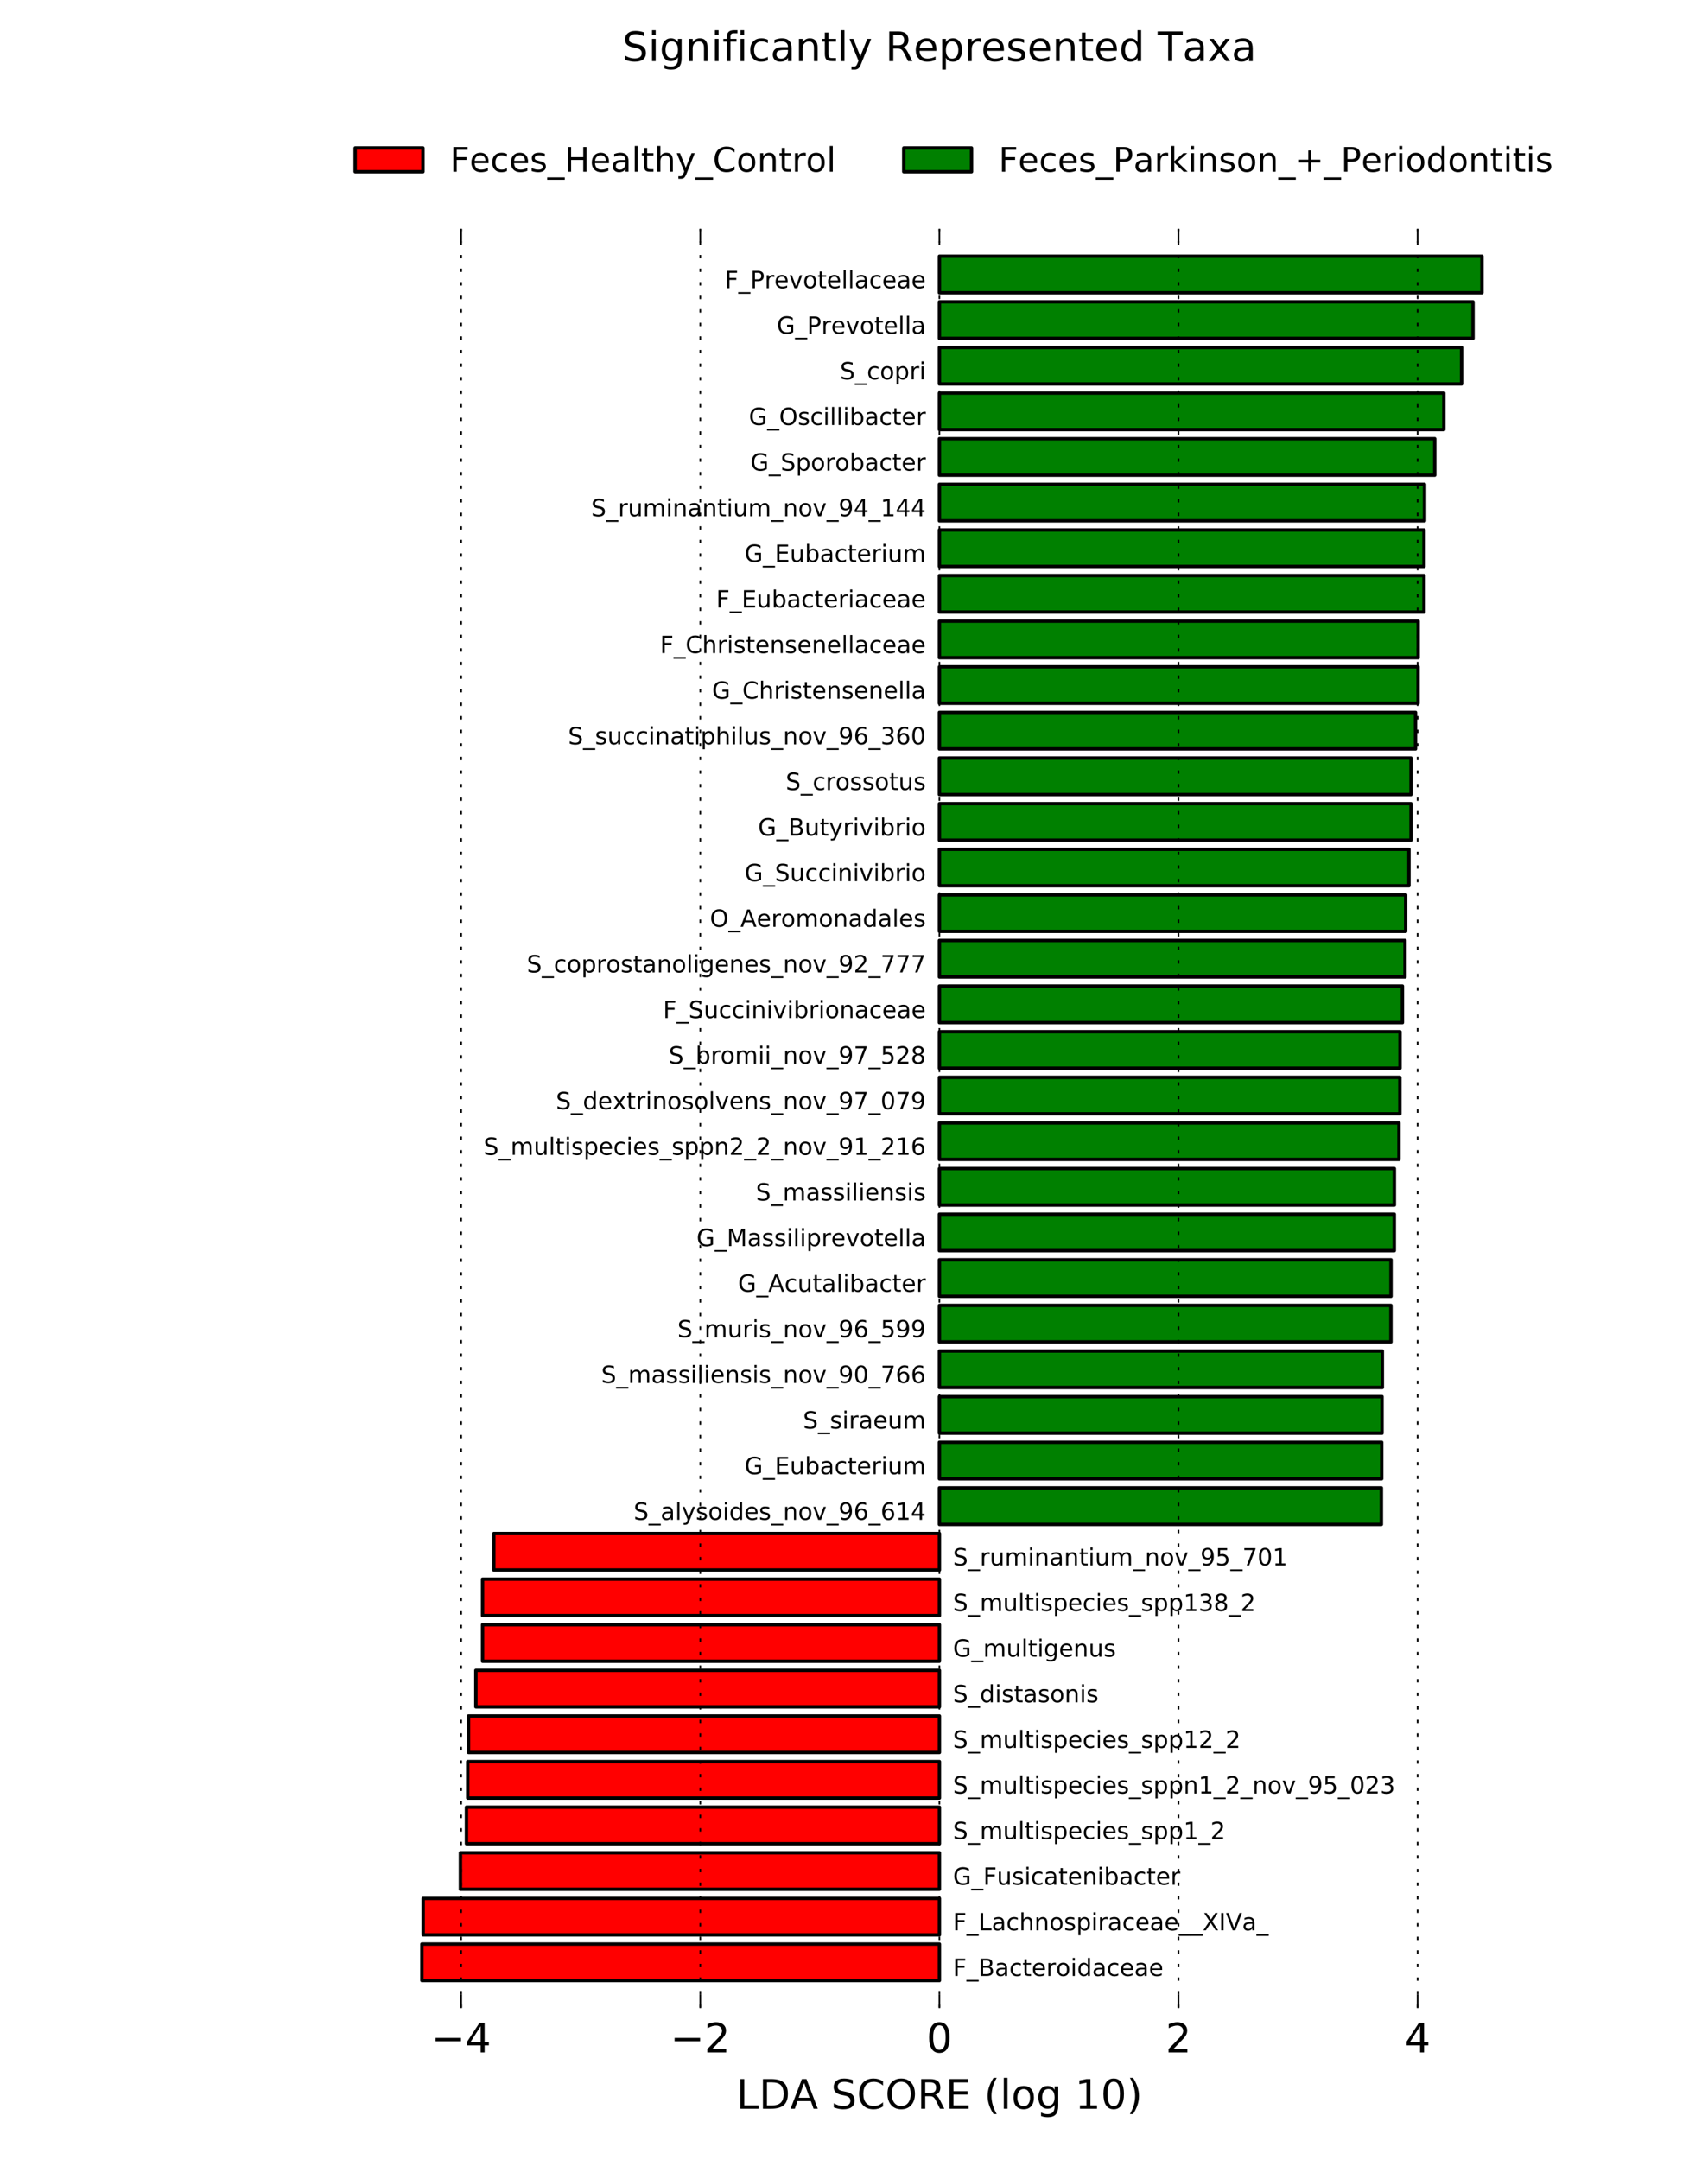 <?xml version="1.0" encoding="utf-8" standalone="no"?>
<!DOCTYPE svg PUBLIC "-//W3C//DTD SVG 1.1//EN"
  "http://www.w3.org/Graphics/SVG/1.1/DTD/svg11.dtd">
<!-- Created with matplotlib (http://matplotlib.org/) -->
<svg height="637pt" version="1.1" viewBox="0 0 504 637" width="504pt" xmlns="http://www.w3.org/2000/svg" xmlns:xlink="http://www.w3.org/1999/xlink">
 <defs>
  <style type="text/css">
*{stroke-linecap:butt;stroke-linejoin:round;stroke-miterlimit:100000;}
  </style>
 </defs>
 <g id="figure_1">
  <g id="patch_1">
   <path d="M 0 637.2 
L 504 637.2 
L 504 0 
L 0 0 
z
" style="fill:#ffffff;"/>
  </g>
  <g id="axes_1">
   <g id="patch_2">
    <path clip-path="url(#pebacc291ae)" d="M 124.502 584.128 
L 277.2 584.128 
L 277.2 573.365 
L 124.502 573.365 
z
" style="fill:#ff0000;stroke:#000000;stroke-linejoin:miter;"/>
   </g>
   <g id="patch_3">
    <path clip-path="url(#pebacc291ae)" d="M 124.861 570.674 
L 277.2 570.674 
L 277.2 559.911 
L 124.861 559.911 
z
" style="fill:#ff0000;stroke:#000000;stroke-linejoin:miter;"/>
   </g>
   <g id="patch_4">
    <path clip-path="url(#pebacc291ae)" d="M 135.862 557.22 
L 277.2 557.22 
L 277.2 546.457 
L 135.862 546.457 
z
" style="fill:#ff0000;stroke:#000000;stroke-linejoin:miter;"/>
   </g>
   <g id="patch_5">
    <path clip-path="url(#pebacc291ae)" d="M 137.642 543.766 
L 277.2 543.766 
L 277.2 533.003 
L 137.642 533.003 
z
" style="fill:#ff0000;stroke:#000000;stroke-linejoin:miter;"/>
   </g>
   <g id="patch_6">
    <path clip-path="url(#pebacc291ae)" d="M 138.031 530.312 
L 277.2 530.312 
L 277.2 519.549 
L 138.031 519.549 
z
" style="fill:#ff0000;stroke:#000000;stroke-linejoin:miter;"/>
   </g>
   <g id="patch_7">
    <path clip-path="url(#pebacc291ae)" d="M 138.25 516.858 
L 277.2 516.858 
L 277.2 506.095 
L 138.25 506.095 
z
" style="fill:#ff0000;stroke:#000000;stroke-linejoin:miter;"/>
   </g>
   <g id="patch_8">
    <path clip-path="url(#pebacc291ae)" d="M 140.42 503.405 
L 277.2 503.405 
L 277.2 492.642 
L 140.42 492.642 
z
" style="fill:#ff0000;stroke:#000000;stroke-linejoin:miter;"/>
   </g>
   <g id="patch_9">
    <path clip-path="url(#pebacc291ae)" d="M 142.38 489.951 
L 277.2 489.951 
L 277.2 479.188 
L 142.38 479.188 
z
" style="fill:#ff0000;stroke:#000000;stroke-linejoin:miter;"/>
   </g>
   <g id="patch_10">
    <path clip-path="url(#pebacc291ae)" d="M 142.38 476.497 
L 277.2 476.497 
L 277.2 465.734 
L 142.38 465.734 
z
" style="fill:#ff0000;stroke:#000000;stroke-linejoin:miter;"/>
   </g>
   <g id="patch_11">
    <path clip-path="url(#pebacc291ae)" d="M 145.724 463.043 
L 277.2 463.043 
L 277.2 452.28 
L 145.724 452.28 
z
" style="fill:#ff0000;stroke:#000000;stroke-linejoin:miter;"/>
   </g>
   <g id="patch_12">
    <path clip-path="url(#pebacc291ae)" d="M 277.2 449.589 
L 407.613 449.589 
L 407.613 438.826 
L 277.2 438.826 
z
" style="fill:#008000;stroke:#000000;stroke-linejoin:miter;"/>
   </g>
   <g id="patch_13">
    <path clip-path="url(#pebacc291ae)" d="M 277.2 436.135 
L 407.712 436.135 
L 407.712 425.372 
L 277.2 425.372 
z
" style="fill:#008000;stroke:#000000;stroke-linejoin:miter;"/>
   </g>
   <g id="patch_14">
    <path clip-path="url(#pebacc291ae)" d="M 277.2 422.682 
L 407.811 422.682 
L 407.811 411.918 
L 277.2 411.918 
z
" style="fill:#008000;stroke:#000000;stroke-linejoin:miter;"/>
   </g>
   <g id="patch_15">
    <path clip-path="url(#pebacc291ae)" d="M 277.2 409.228 
L 407.902 409.228 
L 407.902 398.465 
L 277.2 398.465 
z
" style="fill:#008000;stroke:#000000;stroke-linejoin:miter;"/>
   </g>
   <g id="patch_16">
    <path clip-path="url(#pebacc291ae)" d="M 277.2 395.774 
L 410.442 395.774 
L 410.442 385.011 
L 277.2 385.011 
z
" style="fill:#008000;stroke:#000000;stroke-linejoin:miter;"/>
   </g>
   <g id="patch_17">
    <path clip-path="url(#pebacc291ae)" d="M 277.2 382.32 
L 410.458 382.32 
L 410.458 371.557 
L 277.2 371.557 
z
" style="fill:#008000;stroke:#000000;stroke-linejoin:miter;"/>
   </g>
   <g id="patch_18">
    <path clip-path="url(#pebacc291ae)" d="M 277.2 368.866 
L 411.427 368.866 
L 411.427 358.103 
L 277.2 358.103 
z
" style="fill:#008000;stroke:#000000;stroke-linejoin:miter;"/>
   </g>
   <g id="patch_19">
    <path clip-path="url(#pebacc291ae)" d="M 277.2 355.412 
L 411.447 355.412 
L 411.447 344.649 
L 277.2 344.649 
z
" style="fill:#008000;stroke:#000000;stroke-linejoin:miter;"/>
   </g>
   <g id="patch_20">
    <path clip-path="url(#pebacc291ae)" d="M 277.2 341.958 
L 412.812 341.958 
L 412.812 331.195 
L 277.2 331.195 
z
" style="fill:#008000;stroke:#000000;stroke-linejoin:miter;"/>
   </g>
   <g id="patch_21">
    <path clip-path="url(#pebacc291ae)" d="M 277.2 328.505 
L 413.074 328.505 
L 413.074 317.742 
L 277.2 317.742 
z
" style="fill:#008000;stroke:#000000;stroke-linejoin:miter;"/>
   </g>
   <g id="patch_22">
    <path clip-path="url(#pebacc291ae)" d="M 277.2 315.051 
L 413.111 315.051 
L 413.111 304.288 
L 277.2 304.288 
z
" style="fill:#008000;stroke:#000000;stroke-linejoin:miter;"/>
   </g>
   <g id="patch_23">
    <path clip-path="url(#pebacc291ae)" d="M 277.2 301.597 
L 413.83 301.597 
L 413.83 290.834 
L 277.2 290.834 
z
" style="fill:#008000;stroke:#000000;stroke-linejoin:miter;"/>
   </g>
   <g id="patch_24">
    <path clip-path="url(#pebacc291ae)" d="M 277.2 288.143 
L 414.598 288.143 
L 414.598 277.38 
L 277.2 277.38 
z
" style="fill:#008000;stroke:#000000;stroke-linejoin:miter;"/>
   </g>
   <g id="patch_25">
    <path clip-path="url(#pebacc291ae)" d="M 277.2 274.689 
L 414.794 274.689 
L 414.794 263.926 
L 277.2 263.926 
z
" style="fill:#008000;stroke:#000000;stroke-linejoin:miter;"/>
   </g>
   <g id="patch_26">
    <path clip-path="url(#pebacc291ae)" d="M 277.2 261.235 
L 415.759 261.235 
L 415.759 250.472 
L 277.2 250.472 
z
" style="fill:#008000;stroke:#000000;stroke-linejoin:miter;"/>
   </g>
   <g id="patch_27">
    <path clip-path="url(#pebacc291ae)" d="M 277.2 247.782 
L 416.37 247.782 
L 416.37 237.018 
L 277.2 237.018 
z
" style="fill:#008000;stroke:#000000;stroke-linejoin:miter;"/>
   </g>
   <g id="patch_28">
    <path clip-path="url(#pebacc291ae)" d="M 277.2 234.328 
L 416.37 234.328 
L 416.37 223.565 
L 277.2 223.565 
z
" style="fill:#008000;stroke:#000000;stroke-linejoin:miter;"/>
   </g>
   <g id="patch_29">
    <path clip-path="url(#pebacc291ae)" d="M 277.2 220.874 
L 417.698 220.874 
L 417.698 210.111 
L 277.2 210.111 
z
" style="fill:#008000;stroke:#000000;stroke-linejoin:miter;"/>
   </g>
   <g id="patch_30">
    <path clip-path="url(#pebacc291ae)" d="M 277.2 207.42 
L 418.456 207.42 
L 418.456 196.657 
L 277.2 196.657 
z
" style="fill:#008000;stroke:#000000;stroke-linejoin:miter;"/>
   </g>
   <g id="patch_31">
    <path clip-path="url(#pebacc291ae)" d="M 277.2 193.966 
L 418.482 193.966 
L 418.482 183.203 
L 277.2 183.203 
z
" style="fill:#008000;stroke:#000000;stroke-linejoin:miter;"/>
   </g>
   <g id="patch_32">
    <path clip-path="url(#pebacc291ae)" d="M 277.2 180.512 
L 420.189 180.512 
L 420.189 169.749 
L 277.2 169.749 
z
" style="fill:#008000;stroke:#000000;stroke-linejoin:miter;"/>
   </g>
   <g id="patch_33">
    <path clip-path="url(#pebacc291ae)" d="M 277.2 167.058 
L 420.189 167.058 
L 420.189 156.295 
L 277.2 156.295 
z
" style="fill:#008000;stroke:#000000;stroke-linejoin:miter;"/>
   </g>
   <g id="patch_34">
    <path clip-path="url(#pebacc291ae)" d="M 277.2 153.605 
L 420.349 153.605 
L 420.349 142.842 
L 277.2 142.842 
z
" style="fill:#008000;stroke:#000000;stroke-linejoin:miter;"/>
   </g>
   <g id="patch_35">
    <path clip-path="url(#pebacc291ae)" d="M 277.2 140.151 
L 423.376 140.151 
L 423.376 129.388 
L 277.2 129.388 
z
" style="fill:#008000;stroke:#000000;stroke-linejoin:miter;"/>
   </g>
   <g id="patch_36">
    <path clip-path="url(#pebacc291ae)" d="M 277.2 126.697 
L 426.055 126.697 
L 426.055 115.934 
L 277.2 115.934 
z
" style="fill:#008000;stroke:#000000;stroke-linejoin:miter;"/>
   </g>
   <g id="patch_37">
    <path clip-path="url(#pebacc291ae)" d="M 277.2 113.243 
L 431.283 113.243 
L 431.283 102.48 
L 277.2 102.48 
z
" style="fill:#008000;stroke:#000000;stroke-linejoin:miter;"/>
   </g>
   <g id="patch_38">
    <path clip-path="url(#pebacc291ae)" d="M 277.2 99.789 
L 434.662 99.789 
L 434.662 89.026 
L 277.2 89.026 
z
" style="fill:#008000;stroke:#000000;stroke-linejoin:miter;"/>
   </g>
   <g id="patch_39">
    <path clip-path="url(#pebacc291ae)" d="M 277.2 86.335 
L 437.291 86.335 
L 437.291 75.572 
L 277.2 75.572 
z
" style="fill:#008000;stroke:#000000;stroke-linejoin:miter;"/>
   </g>
   <g id="matplotlib.axis_1">
    <g id="xtick_1">
     <g id="line2d_1">
      <path clip-path="url(#pebacc291ae)" d="M 136.08 592.2 
L 136.08 67.5 
" style="fill:none;stroke:#000000;stroke-dasharray:1,3;stroke-dashoffset:0.0;stroke-width:0.5;"/>
     </g>
     <g id="line2d_2">
      <defs>
       <path d="M 0 0 
L 0 -4 
" id="m380390a2c7" style="stroke:#000000;stroke-width:0.5;"/>
      </defs>
      <g>
       <use style="stroke:#000000;stroke-width:0.5;" x="136.08" xlink:href="#m380390a2c7" y="592.2"/>
      </g>
     </g>
     <g id="line2d_3">
      <defs>
       <path d="M 0 0 
L 0 4 
" id="m5330ac9fac" style="stroke:#000000;stroke-width:0.5;"/>
      </defs>
      <g>
       <use style="stroke:#000000;stroke-width:0.5;" x="136.08" xlink:href="#m5330ac9fac" y="67.5"/>
      </g>
     </g>
     <g id="text_1">
      <!-- −4 -->
      <defs>
       <path d="M 10.594 35.5 
L 73.188 35.5 
L 73.188 27.203 
L 10.594 27.203 
z
" id="BitstreamVeraSans-Roman-2212"/>
       <path d="M 37.797 64.312 
L 12.891 25.391 
L 37.797 25.391 
z
M 35.203 72.906 
L 47.609 72.906 
L 47.609 25.391 
L 58.016 25.391 
L 58.016 17.188 
L 47.609 17.188 
L 47.609 0 
L 37.797 0 
L 37.797 17.188 
L 4.891 17.188 
L 4.891 26.703 
z
" id="BitstreamVeraSans-Roman-34"/>
      </defs>
      <g transform="translate(127.235 605.318)scale(0.12 -0.12)">
       <use xlink:href="#BitstreamVeraSans-Roman-2212"/>
       <use x="83.789" xlink:href="#BitstreamVeraSans-Roman-34"/>
      </g>
     </g>
    </g>
    <g id="xtick_2">
     <g id="line2d_4">
      <path clip-path="url(#pebacc291ae)" d="M 206.64 592.2 
L 206.64 67.5 
" style="fill:none;stroke:#000000;stroke-dasharray:1,3;stroke-dashoffset:0.0;stroke-width:0.5;"/>
     </g>
     <g id="line2d_5">
      <g>
       <use style="stroke:#000000;stroke-width:0.5;" x="206.64" xlink:href="#m380390a2c7" y="592.2"/>
      </g>
     </g>
     <g id="line2d_6">
      <g>
       <use style="stroke:#000000;stroke-width:0.5;" x="206.64" xlink:href="#m5330ac9fac" y="67.5"/>
      </g>
     </g>
     <g id="text_2">
      <!-- −2 -->
      <defs>
       <path d="M 19.188 8.297 
L 53.609 8.297 
L 53.609 0 
L 7.328 0 
L 7.328 8.297 
Q 12.938 14.109 22.625 23.891 
Q 32.328 33.688 34.812 36.531 
Q 39.547 41.844 41.422 45.531 
Q 43.312 49.219 43.312 52.781 
Q 43.312 58.594 39.234 62.25 
Q 35.156 65.922 28.609 65.922 
Q 23.969 65.922 18.812 64.312 
Q 13.672 62.703 7.812 59.422 
L 7.812 69.391 
Q 13.766 71.781 18.938 73 
Q 24.125 74.219 28.422 74.219 
Q 39.75 74.219 46.484 68.547 
Q 53.219 62.891 53.219 53.422 
Q 53.219 48.922 51.531 44.891 
Q 49.859 40.875 45.406 35.406 
Q 44.188 33.984 37.641 27.219 
Q 31.109 20.453 19.188 8.297 
" id="BitstreamVeraSans-Roman-32"/>
      </defs>
      <g transform="translate(197.795 605.318)scale(0.12 -0.12)">
       <use xlink:href="#BitstreamVeraSans-Roman-2212"/>
       <use x="83.789" xlink:href="#BitstreamVeraSans-Roman-32"/>
      </g>
     </g>
    </g>
    <g id="xtick_3">
     <g id="line2d_7">
      <path clip-path="url(#pebacc291ae)" d="M 277.2 592.2 
L 277.2 67.5 
" style="fill:none;stroke:#000000;stroke-dasharray:1,3;stroke-dashoffset:0.0;stroke-width:0.5;"/>
     </g>
     <g id="line2d_8">
      <g>
       <use style="stroke:#000000;stroke-width:0.5;" x="277.2" xlink:href="#m380390a2c7" y="592.2"/>
      </g>
     </g>
     <g id="line2d_9">
      <g>
       <use style="stroke:#000000;stroke-width:0.5;" x="277.2" xlink:href="#m5330ac9fac" y="67.5"/>
      </g>
     </g>
     <g id="text_3">
      <!-- 0 -->
      <defs>
       <path d="M 31.781 66.406 
Q 24.172 66.406 20.328 58.906 
Q 16.5 51.422 16.5 36.375 
Q 16.5 21.391 20.328 13.891 
Q 24.172 6.391 31.781 6.391 
Q 39.453 6.391 43.281 13.891 
Q 47.125 21.391 47.125 36.375 
Q 47.125 51.422 43.281 58.906 
Q 39.453 66.406 31.781 66.406 
M 31.781 74.219 
Q 44.047 74.219 50.516 64.516 
Q 56.984 54.828 56.984 36.375 
Q 56.984 17.969 50.516 8.266 
Q 44.047 -1.422 31.781 -1.422 
Q 19.531 -1.422 13.062 8.266 
Q 6.594 17.969 6.594 36.375 
Q 6.594 54.828 13.062 64.516 
Q 19.531 74.219 31.781 74.219 
" id="BitstreamVeraSans-Roman-30"/>
      </defs>
      <g transform="translate(273.382 605.318)scale(0.12 -0.12)">
       <use xlink:href="#BitstreamVeraSans-Roman-30"/>
      </g>
     </g>
    </g>
    <g id="xtick_4">
     <g id="line2d_10">
      <path clip-path="url(#pebacc291ae)" d="M 347.76 592.2 
L 347.76 67.5 
" style="fill:none;stroke:#000000;stroke-dasharray:1,3;stroke-dashoffset:0.0;stroke-width:0.5;"/>
     </g>
     <g id="line2d_11">
      <g>
       <use style="stroke:#000000;stroke-width:0.5;" x="347.76" xlink:href="#m380390a2c7" y="592.2"/>
      </g>
     </g>
     <g id="line2d_12">
      <g>
       <use style="stroke:#000000;stroke-width:0.5;" x="347.76" xlink:href="#m5330ac9fac" y="67.5"/>
      </g>
     </g>
     <g id="text_4">
      <!-- 2 -->
      <g transform="translate(343.942 605.318)scale(0.12 -0.12)">
       <use xlink:href="#BitstreamVeraSans-Roman-32"/>
      </g>
     </g>
    </g>
    <g id="xtick_5">
     <g id="line2d_13">
      <path clip-path="url(#pebacc291ae)" d="M 418.32 592.2 
L 418.32 67.5 
" style="fill:none;stroke:#000000;stroke-dasharray:1,3;stroke-dashoffset:0.0;stroke-width:0.5;"/>
     </g>
     <g id="line2d_14">
      <g>
       <use style="stroke:#000000;stroke-width:0.5;" x="418.32" xlink:href="#m380390a2c7" y="592.2"/>
      </g>
     </g>
     <g id="line2d_15">
      <g>
       <use style="stroke:#000000;stroke-width:0.5;" x="418.32" xlink:href="#m5330ac9fac" y="67.5"/>
      </g>
     </g>
     <g id="text_5">
      <!-- 4 -->
      <g transform="translate(414.502 605.318)scale(0.12 -0.12)">
       <use xlink:href="#BitstreamVeraSans-Roman-34"/>
      </g>
     </g>
    </g>
    <g id="text_6">
     <!-- LDA SCORE (log 10) -->
     <defs>
      <path id="BitstreamVeraSans-Roman-20"/>
      <path d="M 12.406 8.297 
L 28.516 8.297 
L 28.516 63.922 
L 10.984 60.406 
L 10.984 69.391 
L 28.422 72.906 
L 38.281 72.906 
L 38.281 8.297 
L 54.391 8.297 
L 54.391 0 
L 12.406 0 
z
" id="BitstreamVeraSans-Roman-31"/>
      <path d="M 9.812 72.906 
L 19.672 72.906 
L 19.672 8.297 
L 55.172 8.297 
L 55.172 0 
L 9.812 0 
z
" id="BitstreamVeraSans-Roman-4c"/>
      <path d="M 39.406 66.219 
Q 28.656 66.219 22.328 58.203 
Q 16.016 50.203 16.016 36.375 
Q 16.016 22.609 22.328 14.594 
Q 28.656 6.594 39.406 6.594 
Q 50.141 6.594 56.422 14.594 
Q 62.703 22.609 62.703 36.375 
Q 62.703 50.203 56.422 58.203 
Q 50.141 66.219 39.406 66.219 
M 39.406 74.219 
Q 54.734 74.219 63.906 63.938 
Q 73.094 53.656 73.094 36.375 
Q 73.094 19.141 63.906 8.859 
Q 54.734 -1.422 39.406 -1.422 
Q 24.031 -1.422 14.812 8.828 
Q 5.609 19.094 5.609 36.375 
Q 5.609 53.656 14.812 63.938 
Q 24.031 74.219 39.406 74.219 
" id="BitstreamVeraSans-Roman-4f"/>
      <path d="M 8.016 75.875 
L 15.828 75.875 
Q 23.141 64.359 26.781 53.312 
Q 30.422 42.281 30.422 31.391 
Q 30.422 20.453 26.781 9.375 
Q 23.141 -1.703 15.828 -13.188 
L 8.016 -13.188 
Q 14.5 -2 17.703 9.062 
Q 20.906 20.125 20.906 31.391 
Q 20.906 42.672 17.703 53.656 
Q 14.5 64.656 8.016 75.875 
" id="BitstreamVeraSans-Roman-29"/>
      <path d="M 31 75.875 
Q 24.469 64.656 21.281 53.656 
Q 18.109 42.672 18.109 31.391 
Q 18.109 20.125 21.312 9.062 
Q 24.516 -2 31 -13.188 
L 23.188 -13.188 
Q 15.875 -1.703 12.234 9.375 
Q 8.594 20.453 8.594 31.391 
Q 8.594 42.281 12.203 53.312 
Q 15.828 64.359 23.188 75.875 
z
" id="BitstreamVeraSans-Roman-28"/>
      <path d="M 30.609 48.391 
Q 23.391 48.391 19.188 42.75 
Q 14.984 37.109 14.984 27.297 
Q 14.984 17.484 19.156 11.844 
Q 23.344 6.203 30.609 6.203 
Q 37.797 6.203 41.984 11.859 
Q 46.188 17.531 46.188 27.297 
Q 46.188 37.016 41.984 42.703 
Q 37.797 48.391 30.609 48.391 
M 30.609 56 
Q 42.328 56 49.016 48.375 
Q 55.719 40.766 55.719 27.297 
Q 55.719 13.875 49.016 6.219 
Q 42.328 -1.422 30.609 -1.422 
Q 18.844 -1.422 12.172 6.219 
Q 5.516 13.875 5.516 27.297 
Q 5.516 40.766 12.172 48.375 
Q 18.844 56 30.609 56 
" id="BitstreamVeraSans-Roman-6f"/>
      <path d="M 9.812 72.906 
L 55.906 72.906 
L 55.906 64.594 
L 19.672 64.594 
L 19.672 43.016 
L 54.391 43.016 
L 54.391 34.719 
L 19.672 34.719 
L 19.672 8.297 
L 56.781 8.297 
L 56.781 0 
L 9.812 0 
z
" id="BitstreamVeraSans-Roman-45"/>
      <path d="M 9.422 75.984 
L 18.406 75.984 
L 18.406 0 
L 9.422 0 
z
" id="BitstreamVeraSans-Roman-6c"/>
      <path d="M 44.391 34.188 
Q 47.562 33.109 50.562 29.594 
Q 53.562 26.078 56.594 19.922 
L 66.609 0 
L 56 0 
L 46.688 18.703 
Q 43.062 26.031 39.672 28.422 
Q 36.281 30.812 30.422 30.812 
L 19.672 30.812 
L 19.672 0 
L 9.812 0 
L 9.812 72.906 
L 32.078 72.906 
Q 44.578 72.906 50.734 67.672 
Q 56.891 62.453 56.891 51.906 
Q 56.891 45.016 53.688 40.469 
Q 50.484 35.938 44.391 34.188 
M 19.672 64.797 
L 19.672 38.922 
L 32.078 38.922 
Q 39.203 38.922 42.844 42.219 
Q 46.484 45.516 46.484 51.906 
Q 46.484 58.297 42.844 61.547 
Q 39.203 64.797 32.078 64.797 
z
" id="BitstreamVeraSans-Roman-52"/>
      <path d="M 19.672 64.797 
L 19.672 8.109 
L 31.594 8.109 
Q 46.688 8.109 53.688 14.938 
Q 60.688 21.781 60.688 36.531 
Q 60.688 51.172 53.688 57.984 
Q 46.688 64.797 31.594 64.797 
z
M 9.812 72.906 
L 30.078 72.906 
Q 51.266 72.906 61.172 64.094 
Q 71.094 55.281 71.094 36.531 
Q 71.094 17.672 61.125 8.828 
Q 51.172 0 30.078 0 
L 9.812 0 
z
" id="BitstreamVeraSans-Roman-44"/>
      <path d="M 64.406 67.281 
L 64.406 56.891 
Q 59.422 61.531 53.781 63.812 
Q 48.141 66.109 41.797 66.109 
Q 29.297 66.109 22.656 58.469 
Q 16.016 50.828 16.016 36.375 
Q 16.016 21.969 22.656 14.328 
Q 29.297 6.688 41.797 6.688 
Q 48.141 6.688 53.781 8.984 
Q 59.422 11.281 64.406 15.922 
L 64.406 5.609 
Q 59.234 2.094 53.438 0.328 
Q 47.656 -1.422 41.219 -1.422 
Q 24.656 -1.422 15.125 8.703 
Q 5.609 18.844 5.609 36.375 
Q 5.609 53.953 15.125 64.078 
Q 24.656 74.219 41.219 74.219 
Q 47.75 74.219 53.531 72.484 
Q 59.328 70.75 64.406 67.281 
" id="BitstreamVeraSans-Roman-43"/>
      <path d="M 34.188 63.188 
L 20.797 26.906 
L 47.609 26.906 
z
M 28.609 72.906 
L 39.797 72.906 
L 67.578 0 
L 57.328 0 
L 50.688 18.703 
L 17.828 18.703 
L 11.188 0 
L 0.781 0 
z
" id="BitstreamVeraSans-Roman-41"/>
      <path d="M 45.406 27.984 
Q 45.406 37.75 41.375 43.109 
Q 37.359 48.484 30.078 48.484 
Q 22.859 48.484 18.828 43.109 
Q 14.797 37.75 14.797 27.984 
Q 14.797 18.266 18.828 12.891 
Q 22.859 7.516 30.078 7.516 
Q 37.359 7.516 41.375 12.891 
Q 45.406 18.266 45.406 27.984 
M 54.391 6.781 
Q 54.391 -7.172 48.188 -13.984 
Q 42 -20.797 29.203 -20.797 
Q 24.469 -20.797 20.266 -20.094 
Q 16.062 -19.391 12.109 -17.922 
L 12.109 -9.188 
Q 16.062 -11.328 19.922 -12.344 
Q 23.781 -13.375 27.781 -13.375 
Q 36.625 -13.375 41.016 -8.766 
Q 45.406 -4.156 45.406 5.172 
L 45.406 9.625 
Q 42.625 4.781 38.281 2.391 
Q 33.938 0 27.875 0 
Q 17.828 0 11.672 7.656 
Q 5.516 15.328 5.516 27.984 
Q 5.516 40.672 11.672 48.328 
Q 17.828 56 27.875 56 
Q 33.938 56 38.281 53.609 
Q 42.625 51.219 45.406 46.391 
L 45.406 54.688 
L 54.391 54.688 
z
" id="BitstreamVeraSans-Roman-67"/>
      <path d="M 53.516 70.516 
L 53.516 60.891 
Q 47.906 63.578 42.922 64.891 
Q 37.938 66.219 33.297 66.219 
Q 25.25 66.219 20.875 63.094 
Q 16.5 59.969 16.5 54.203 
Q 16.5 49.359 19.406 46.891 
Q 22.312 44.438 30.422 42.922 
L 36.375 41.703 
Q 47.406 39.594 52.656 34.297 
Q 57.906 29 57.906 20.125 
Q 57.906 9.516 50.797 4.047 
Q 43.703 -1.422 29.984 -1.422 
Q 24.812 -1.422 18.969 -0.25 
Q 13.141 0.922 6.891 3.219 
L 6.891 13.375 
Q 12.891 10.016 18.656 8.297 
Q 24.422 6.594 29.984 6.594 
Q 38.422 6.594 43.016 9.906 
Q 47.609 13.234 47.609 19.391 
Q 47.609 24.75 44.312 27.781 
Q 41.016 30.812 33.5 32.328 
L 27.484 33.5 
Q 16.453 35.688 11.516 40.375 
Q 6.594 45.062 6.594 53.422 
Q 6.594 63.094 13.406 68.656 
Q 20.219 74.219 32.172 74.219 
Q 37.312 74.219 42.625 73.281 
Q 47.953 72.359 53.516 70.516 
" id="BitstreamVeraSans-Roman-53"/>
     </defs>
     <g transform="translate(217.267 621.932)scale(0.12 -0.12)">
      <use xlink:href="#BitstreamVeraSans-Roman-4c"/>
      <use x="55.713" xlink:href="#BitstreamVeraSans-Roman-44"/>
      <use x="132.699" xlink:href="#BitstreamVeraSans-Roman-41"/>
      <use x="201.107" xlink:href="#BitstreamVeraSans-Roman-20"/>
      <use x="232.895" xlink:href="#BitstreamVeraSans-Roman-53"/>
      <use x="296.371" xlink:href="#BitstreamVeraSans-Roman-43"/>
      <use x="366.195" xlink:href="#BitstreamVeraSans-Roman-4f"/>
      <use x="444.906" xlink:href="#BitstreamVeraSans-Roman-52"/>
      <use x="514.389" xlink:href="#BitstreamVeraSans-Roman-45"/>
      <use x="577.572" xlink:href="#BitstreamVeraSans-Roman-20"/>
      <use x="609.359" xlink:href="#BitstreamVeraSans-Roman-28"/>
      <use x="648.373" xlink:href="#BitstreamVeraSans-Roman-6c"/>
      <use x="676.156" xlink:href="#BitstreamVeraSans-Roman-6f"/>
      <use x="737.338" xlink:href="#BitstreamVeraSans-Roman-67"/>
      <use x="800.814" xlink:href="#BitstreamVeraSans-Roman-20"/>
      <use x="832.602" xlink:href="#BitstreamVeraSans-Roman-31"/>
      <use x="896.225" xlink:href="#BitstreamVeraSans-Roman-30"/>
      <use x="959.848" xlink:href="#BitstreamVeraSans-Roman-29"/>
     </g>
    </g>
   </g>
   <g id="matplotlib.axis_2"/>
   <g id="text_7">
    <!-- F_Bacteroidaceae -->
    <defs>
     <path d="M 50.984 -16.609 
L 50.984 -23.578 
L -0.984 -23.578 
L -0.984 -16.609 
z
" id="BitstreamVeraSans-Roman-5f"/>
     <path d="M 41.109 46.297 
Q 39.594 47.172 37.812 47.578 
Q 36.031 48 33.891 48 
Q 26.266 48 22.188 43.047 
Q 18.109 38.094 18.109 28.812 
L 18.109 0 
L 9.078 0 
L 9.078 54.688 
L 18.109 54.688 
L 18.109 46.188 
Q 20.953 51.172 25.484 53.578 
Q 30.031 56 36.531 56 
Q 37.453 56 38.578 55.875 
Q 39.703 55.766 41.062 55.516 
z
" id="BitstreamVeraSans-Roman-72"/>
     <path d="M 9.812 72.906 
L 51.703 72.906 
L 51.703 64.594 
L 19.672 64.594 
L 19.672 43.109 
L 48.578 43.109 
L 48.578 34.812 
L 19.672 34.812 
L 19.672 0 
L 9.812 0 
z
" id="BitstreamVeraSans-Roman-46"/>
     <path d="M 9.422 54.688 
L 18.406 54.688 
L 18.406 0 
L 9.422 0 
z
M 9.422 75.984 
L 18.406 75.984 
L 18.406 64.594 
L 9.422 64.594 
z
" id="BitstreamVeraSans-Roman-69"/>
     <path d="M 19.672 34.812 
L 19.672 8.109 
L 35.5 8.109 
Q 43.453 8.109 47.281 11.406 
Q 51.125 14.703 51.125 21.484 
Q 51.125 28.328 47.281 31.562 
Q 43.453 34.812 35.5 34.812 
z
M 19.672 64.797 
L 19.672 42.828 
L 34.281 42.828 
Q 41.5 42.828 45.031 45.531 
Q 48.578 48.25 48.578 53.812 
Q 48.578 59.328 45.031 62.062 
Q 41.5 64.797 34.281 64.797 
z
M 9.812 72.906 
L 35.016 72.906 
Q 46.297 72.906 52.391 68.219 
Q 58.5 63.531 58.5 54.891 
Q 58.5 48.188 55.375 44.234 
Q 52.25 40.281 46.188 39.312 
Q 53.469 37.75 57.5 32.781 
Q 61.531 27.828 61.531 20.406 
Q 61.531 10.641 54.891 5.312 
Q 48.25 0 35.984 0 
L 9.812 0 
z
" id="BitstreamVeraSans-Roman-42"/>
     <path d="M 56.203 29.594 
L 56.203 25.203 
L 14.891 25.203 
Q 15.484 15.922 20.484 11.062 
Q 25.484 6.203 34.422 6.203 
Q 39.594 6.203 44.453 7.469 
Q 49.312 8.734 54.109 11.281 
L 54.109 2.781 
Q 49.266 0.734 44.188 -0.344 
Q 39.109 -1.422 33.891 -1.422 
Q 20.797 -1.422 13.156 6.188 
Q 5.516 13.812 5.516 26.812 
Q 5.516 40.234 12.766 48.109 
Q 20.016 56 32.328 56 
Q 43.359 56 49.781 48.891 
Q 56.203 41.797 56.203 29.594 
M 47.219 32.234 
Q 47.125 39.594 43.094 43.984 
Q 39.062 48.391 32.422 48.391 
Q 24.906 48.391 20.391 44.141 
Q 15.875 39.891 15.188 32.172 
z
" id="BitstreamVeraSans-Roman-65"/>
     <path d="M 45.406 46.391 
L 45.406 75.984 
L 54.391 75.984 
L 54.391 0 
L 45.406 0 
L 45.406 8.203 
Q 42.578 3.328 38.25 0.953 
Q 33.938 -1.422 27.875 -1.422 
Q 17.969 -1.422 11.734 6.484 
Q 5.516 14.406 5.516 27.297 
Q 5.516 40.188 11.734 48.094 
Q 17.969 56 27.875 56 
Q 33.938 56 38.25 53.625 
Q 42.578 51.266 45.406 46.391 
M 14.797 27.297 
Q 14.797 17.391 18.875 11.75 
Q 22.953 6.109 30.078 6.109 
Q 37.203 6.109 41.297 11.75 
Q 45.406 17.391 45.406 27.297 
Q 45.406 37.203 41.297 42.844 
Q 37.203 48.484 30.078 48.484 
Q 22.953 48.484 18.875 42.844 
Q 14.797 37.203 14.797 27.297 
" id="BitstreamVeraSans-Roman-64"/>
     <path d="M 18.312 70.219 
L 18.312 54.688 
L 36.812 54.688 
L 36.812 47.703 
L 18.312 47.703 
L 18.312 18.016 
Q 18.312 11.328 20.141 9.422 
Q 21.969 7.516 27.594 7.516 
L 36.812 7.516 
L 36.812 0 
L 27.594 0 
Q 17.188 0 13.234 3.875 
Q 9.281 7.766 9.281 18.016 
L 9.281 47.703 
L 2.688 47.703 
L 2.688 54.688 
L 9.281 54.688 
L 9.281 70.219 
z
" id="BitstreamVeraSans-Roman-74"/>
     <path d="M 34.281 27.484 
Q 23.391 27.484 19.188 25 
Q 14.984 22.516 14.984 16.5 
Q 14.984 11.719 18.141 8.906 
Q 21.297 6.109 26.703 6.109 
Q 34.188 6.109 38.703 11.406 
Q 43.219 16.703 43.219 25.484 
L 43.219 27.484 
z
M 52.203 31.203 
L 52.203 0 
L 43.219 0 
L 43.219 8.297 
Q 40.141 3.328 35.547 0.953 
Q 30.953 -1.422 24.312 -1.422 
Q 15.922 -1.422 10.953 3.297 
Q 6 8.016 6 15.922 
Q 6 25.141 12.172 29.828 
Q 18.359 34.516 30.609 34.516 
L 43.219 34.516 
L 43.219 35.406 
Q 43.219 41.609 39.141 45 
Q 35.062 48.391 27.688 48.391 
Q 23 48.391 18.547 47.266 
Q 14.109 46.141 10.016 43.891 
L 10.016 52.203 
Q 14.938 54.109 19.578 55.047 
Q 24.219 56 28.609 56 
Q 40.484 56 46.344 49.844 
Q 52.203 43.703 52.203 31.203 
" id="BitstreamVeraSans-Roman-61"/>
     <path d="M 48.781 52.594 
L 48.781 44.188 
Q 44.969 46.297 41.141 47.344 
Q 37.312 48.391 33.406 48.391 
Q 24.656 48.391 19.812 42.844 
Q 14.984 37.312 14.984 27.297 
Q 14.984 17.281 19.812 11.734 
Q 24.656 6.203 33.406 6.203 
Q 37.312 6.203 41.141 7.25 
Q 44.969 8.297 48.781 10.406 
L 48.781 2.094 
Q 45.016 0.344 40.984 -0.531 
Q 36.969 -1.422 32.422 -1.422 
Q 20.062 -1.422 12.781 6.344 
Q 5.516 14.109 5.516 27.297 
Q 5.516 40.672 12.859 48.328 
Q 20.219 56 33.016 56 
Q 37.156 56 41.109 55.141 
Q 45.062 54.297 48.781 52.594 
" id="BitstreamVeraSans-Roman-63"/>
    </defs>
    <g transform="translate(281.202 582.782)scale(0.07 -0.07)">
     <use xlink:href="#BitstreamVeraSans-Roman-46"/>
     <use x="57.52" xlink:href="#BitstreamVeraSans-Roman-5f"/>
     <use x="107.52" xlink:href="#BitstreamVeraSans-Roman-42"/>
     <use x="176.123" xlink:href="#BitstreamVeraSans-Roman-61"/>
     <use x="237.402" xlink:href="#BitstreamVeraSans-Roman-63"/>
     <use x="292.383" xlink:href="#BitstreamVeraSans-Roman-74"/>
     <use x="331.592" xlink:href="#BitstreamVeraSans-Roman-65"/>
     <use x="393.115" xlink:href="#BitstreamVeraSans-Roman-72"/>
     <use x="434.197" xlink:href="#BitstreamVeraSans-Roman-6f"/>
     <use x="495.379" xlink:href="#BitstreamVeraSans-Roman-69"/>
     <use x="523.162" xlink:href="#BitstreamVeraSans-Roman-64"/>
     <use x="586.639" xlink:href="#BitstreamVeraSans-Roman-61"/>
     <use x="647.918" xlink:href="#BitstreamVeraSans-Roman-63"/>
     <use x="702.898" xlink:href="#BitstreamVeraSans-Roman-65"/>
     <use x="764.422" xlink:href="#BitstreamVeraSans-Roman-61"/>
     <use x="825.701" xlink:href="#BitstreamVeraSans-Roman-65"/>
    </g>
   </g>
   <g id="text_8">
    <!-- F_Lachnospiraceae__XIVa_ -->
    <defs>
     <path d="M 18.109 8.203 
L 18.109 -20.797 
L 9.078 -20.797 
L 9.078 54.688 
L 18.109 54.688 
L 18.109 46.391 
Q 20.953 51.266 25.266 53.625 
Q 29.594 56 35.594 56 
Q 45.562 56 51.781 48.094 
Q 58.016 40.188 58.016 27.297 
Q 58.016 14.406 51.781 6.484 
Q 45.562 -1.422 35.594 -1.422 
Q 29.594 -1.422 25.266 0.953 
Q 20.953 3.328 18.109 8.203 
M 48.688 27.297 
Q 48.688 37.203 44.609 42.844 
Q 40.531 48.484 33.406 48.484 
Q 26.266 48.484 22.188 42.844 
Q 18.109 37.203 18.109 27.297 
Q 18.109 17.391 22.188 11.75 
Q 26.266 6.109 33.406 6.109 
Q 40.531 6.109 44.609 11.75 
Q 48.688 17.391 48.688 27.297 
" id="BitstreamVeraSans-Roman-70"/>
     <path d="M 54.891 33.016 
L 54.891 0 
L 45.906 0 
L 45.906 32.719 
Q 45.906 40.484 42.875 44.328 
Q 39.844 48.188 33.797 48.188 
Q 26.516 48.188 22.312 43.547 
Q 18.109 38.922 18.109 30.906 
L 18.109 0 
L 9.078 0 
L 9.078 54.688 
L 18.109 54.688 
L 18.109 46.188 
Q 21.344 51.125 25.703 53.562 
Q 30.078 56 35.797 56 
Q 45.219 56 50.047 50.172 
Q 54.891 44.344 54.891 33.016 
" id="BitstreamVeraSans-Roman-6e"/>
     <path d="M 54.891 33.016 
L 54.891 0 
L 45.906 0 
L 45.906 32.719 
Q 45.906 40.484 42.875 44.328 
Q 39.844 48.188 33.797 48.188 
Q 26.516 48.188 22.312 43.547 
Q 18.109 38.922 18.109 30.906 
L 18.109 0 
L 9.078 0 
L 9.078 75.984 
L 18.109 75.984 
L 18.109 46.188 
Q 21.344 51.125 25.703 53.562 
Q 30.078 56 35.797 56 
Q 45.219 56 50.047 50.172 
Q 54.891 44.344 54.891 33.016 
" id="BitstreamVeraSans-Roman-68"/>
     <path d="M 28.609 0 
L 0.781 72.906 
L 11.078 72.906 
L 34.188 11.531 
L 57.328 72.906 
L 67.578 72.906 
L 39.797 0 
z
" id="BitstreamVeraSans-Roman-56"/>
     <path d="M 6.297 72.906 
L 16.891 72.906 
L 35.016 45.797 
L 53.219 72.906 
L 63.812 72.906 
L 40.375 37.891 
L 65.375 0 
L 54.781 0 
L 34.281 31 
L 13.625 0 
L 2.984 0 
L 29 38.922 
z
" id="BitstreamVeraSans-Roman-58"/>
     <path d="M 44.281 53.078 
L 44.281 44.578 
Q 40.484 46.531 36.375 47.5 
Q 32.281 48.484 27.875 48.484 
Q 21.188 48.484 17.844 46.438 
Q 14.5 44.391 14.5 40.281 
Q 14.5 37.156 16.891 35.375 
Q 19.281 33.594 26.516 31.984 
L 29.594 31.297 
Q 39.156 29.25 43.188 25.516 
Q 47.219 21.781 47.219 15.094 
Q 47.219 7.469 41.188 3.016 
Q 35.156 -1.422 24.609 -1.422 
Q 20.219 -1.422 15.453 -0.562 
Q 10.688 0.297 5.422 2 
L 5.422 11.281 
Q 10.406 8.688 15.234 7.391 
Q 20.062 6.109 24.812 6.109 
Q 31.156 6.109 34.562 8.281 
Q 37.984 10.453 37.984 14.406 
Q 37.984 18.062 35.516 20.016 
Q 33.062 21.969 24.703 23.781 
L 21.578 24.516 
Q 13.234 26.266 9.516 29.906 
Q 5.812 33.547 5.812 39.891 
Q 5.812 47.609 11.281 51.797 
Q 16.75 56 26.812 56 
Q 31.781 56 36.172 55.266 
Q 40.578 54.547 44.281 53.078 
" id="BitstreamVeraSans-Roman-73"/>
     <path d="M 9.812 72.906 
L 19.672 72.906 
L 19.672 0 
L 9.812 0 
z
" id="BitstreamVeraSans-Roman-49"/>
    </defs>
    <g transform="translate(281.202 569.328)scale(0.07 -0.07)">
     <use xlink:href="#BitstreamVeraSans-Roman-46"/>
     <use x="57.52" xlink:href="#BitstreamVeraSans-Roman-5f"/>
     <use x="107.52" xlink:href="#BitstreamVeraSans-Roman-4c"/>
     <use x="163.232" xlink:href="#BitstreamVeraSans-Roman-61"/>
     <use x="224.512" xlink:href="#BitstreamVeraSans-Roman-63"/>
     <use x="279.492" xlink:href="#BitstreamVeraSans-Roman-68"/>
     <use x="342.871" xlink:href="#BitstreamVeraSans-Roman-6e"/>
     <use x="406.25" xlink:href="#BitstreamVeraSans-Roman-6f"/>
     <use x="467.432" xlink:href="#BitstreamVeraSans-Roman-73"/>
     <use x="519.531" xlink:href="#BitstreamVeraSans-Roman-70"/>
     <use x="583.008" xlink:href="#BitstreamVeraSans-Roman-69"/>
     <use x="610.791" xlink:href="#BitstreamVeraSans-Roman-72"/>
     <use x="651.904" xlink:href="#BitstreamVeraSans-Roman-61"/>
     <use x="713.184" xlink:href="#BitstreamVeraSans-Roman-63"/>
     <use x="768.164" xlink:href="#BitstreamVeraSans-Roman-65"/>
     <use x="829.688" xlink:href="#BitstreamVeraSans-Roman-61"/>
     <use x="890.967" xlink:href="#BitstreamVeraSans-Roman-65"/>
     <use x="952.49" xlink:href="#BitstreamVeraSans-Roman-5f"/>
     <use x="1002.49" xlink:href="#BitstreamVeraSans-Roman-5f"/>
     <use x="1052.49" xlink:href="#BitstreamVeraSans-Roman-58"/>
     <use x="1120.996" xlink:href="#BitstreamVeraSans-Roman-49"/>
     <use x="1150.488" xlink:href="#BitstreamVeraSans-Roman-56"/>
     <use x="1218.787" xlink:href="#BitstreamVeraSans-Roman-61"/>
     <use x="1280.066" xlink:href="#BitstreamVeraSans-Roman-5f"/>
    </g>
   </g>
   <g id="text_9">
    <!-- G_Fusicatenibacter -->
    <defs>
     <path d="M 59.516 10.406 
L 59.516 29.984 
L 43.406 29.984 
L 43.406 38.094 
L 69.281 38.094 
L 69.281 6.781 
Q 63.578 2.734 56.688 0.656 
Q 49.812 -1.422 42 -1.422 
Q 24.906 -1.422 15.25 8.562 
Q 5.609 18.562 5.609 36.375 
Q 5.609 54.25 15.25 64.234 
Q 24.906 74.219 42 74.219 
Q 49.125 74.219 55.547 72.453 
Q 61.969 70.703 67.391 67.281 
L 67.391 56.781 
Q 61.922 61.422 55.766 63.766 
Q 49.609 66.109 42.828 66.109 
Q 29.438 66.109 22.719 58.641 
Q 16.016 51.172 16.016 36.375 
Q 16.016 21.625 22.719 14.156 
Q 29.438 6.688 42.828 6.688 
Q 48.047 6.688 52.141 7.594 
Q 56.25 8.5 59.516 10.406 
" id="BitstreamVeraSans-Roman-47"/>
     <path d="M 8.5 21.578 
L 8.5 54.688 
L 17.484 54.688 
L 17.484 21.922 
Q 17.484 14.156 20.5 10.266 
Q 23.531 6.391 29.594 6.391 
Q 36.859 6.391 41.078 11.031 
Q 45.312 15.672 45.312 23.688 
L 45.312 54.688 
L 54.297 54.688 
L 54.297 0 
L 45.312 0 
L 45.312 8.406 
Q 42.047 3.422 37.719 1 
Q 33.406 -1.422 27.688 -1.422 
Q 18.266 -1.422 13.375 4.438 
Q 8.5 10.297 8.5 21.578 
" id="BitstreamVeraSans-Roman-75"/>
     <path d="M 48.688 27.297 
Q 48.688 37.203 44.609 42.844 
Q 40.531 48.484 33.406 48.484 
Q 26.266 48.484 22.188 42.844 
Q 18.109 37.203 18.109 27.297 
Q 18.109 17.391 22.188 11.75 
Q 26.266 6.109 33.406 6.109 
Q 40.531 6.109 44.609 11.75 
Q 48.688 17.391 48.688 27.297 
M 18.109 46.391 
Q 20.953 51.266 25.266 53.625 
Q 29.594 56 35.594 56 
Q 45.562 56 51.781 48.094 
Q 58.016 40.188 58.016 27.297 
Q 58.016 14.406 51.781 6.484 
Q 45.562 -1.422 35.594 -1.422 
Q 29.594 -1.422 25.266 0.953 
Q 20.953 3.328 18.109 8.203 
L 18.109 0 
L 9.078 0 
L 9.078 75.984 
L 18.109 75.984 
z
" id="BitstreamVeraSans-Roman-62"/>
    </defs>
    <g transform="translate(281.202 555.875)scale(0.07 -0.07)">
     <use xlink:href="#BitstreamVeraSans-Roman-47"/>
     <use x="77.49" xlink:href="#BitstreamVeraSans-Roman-5f"/>
     <use x="127.49" xlink:href="#BitstreamVeraSans-Roman-46"/>
     <use x="184.932" xlink:href="#BitstreamVeraSans-Roman-75"/>
     <use x="248.311" xlink:href="#BitstreamVeraSans-Roman-73"/>
     <use x="300.41" xlink:href="#BitstreamVeraSans-Roman-69"/>
     <use x="328.193" xlink:href="#BitstreamVeraSans-Roman-63"/>
     <use x="383.174" xlink:href="#BitstreamVeraSans-Roman-61"/>
     <use x="444.453" xlink:href="#BitstreamVeraSans-Roman-74"/>
     <use x="483.662" xlink:href="#BitstreamVeraSans-Roman-65"/>
     <use x="545.186" xlink:href="#BitstreamVeraSans-Roman-6e"/>
     <use x="608.564" xlink:href="#BitstreamVeraSans-Roman-69"/>
     <use x="636.348" xlink:href="#BitstreamVeraSans-Roman-62"/>
     <use x="699.824" xlink:href="#BitstreamVeraSans-Roman-61"/>
     <use x="761.104" xlink:href="#BitstreamVeraSans-Roman-63"/>
     <use x="816.084" xlink:href="#BitstreamVeraSans-Roman-74"/>
     <use x="855.293" xlink:href="#BitstreamVeraSans-Roman-65"/>
     <use x="916.816" xlink:href="#BitstreamVeraSans-Roman-72"/>
    </g>
   </g>
   <g id="text_10">
    <!-- S_multispecies_spp1_2 -->
    <defs>
     <path d="M 52 44.188 
Q 55.375 50.25 60.062 53.125 
Q 64.75 56 71.094 56 
Q 79.641 56 84.281 50.016 
Q 88.922 44.047 88.922 33.016 
L 88.922 0 
L 79.891 0 
L 79.891 32.719 
Q 79.891 40.578 77.094 44.375 
Q 74.312 48.188 68.609 48.188 
Q 61.625 48.188 57.562 43.547 
Q 53.516 38.922 53.516 30.906 
L 53.516 0 
L 44.484 0 
L 44.484 32.719 
Q 44.484 40.625 41.703 44.406 
Q 38.922 48.188 33.109 48.188 
Q 26.219 48.188 22.156 43.531 
Q 18.109 38.875 18.109 30.906 
L 18.109 0 
L 9.078 0 
L 9.078 54.688 
L 18.109 54.688 
L 18.109 46.188 
Q 21.188 51.219 25.484 53.609 
Q 29.781 56 35.688 56 
Q 41.656 56 45.828 52.969 
Q 50 49.953 52 44.188 
" id="BitstreamVeraSans-Roman-6d"/>
    </defs>
    <g transform="translate(281.202 542.421)scale(0.07 -0.07)">
     <use xlink:href="#BitstreamVeraSans-Roman-53"/>
     <use x="63.477" xlink:href="#BitstreamVeraSans-Roman-5f"/>
     <use x="113.477" xlink:href="#BitstreamVeraSans-Roman-6d"/>
     <use x="210.889" xlink:href="#BitstreamVeraSans-Roman-75"/>
     <use x="274.268" xlink:href="#BitstreamVeraSans-Roman-6c"/>
     <use x="302.051" xlink:href="#BitstreamVeraSans-Roman-74"/>
     <use x="341.26" xlink:href="#BitstreamVeraSans-Roman-69"/>
     <use x="369.043" xlink:href="#BitstreamVeraSans-Roman-73"/>
     <use x="421.143" xlink:href="#BitstreamVeraSans-Roman-70"/>
     <use x="484.619" xlink:href="#BitstreamVeraSans-Roman-65"/>
     <use x="546.143" xlink:href="#BitstreamVeraSans-Roman-63"/>
     <use x="601.123" xlink:href="#BitstreamVeraSans-Roman-69"/>
     <use x="628.906" xlink:href="#BitstreamVeraSans-Roman-65"/>
     <use x="690.43" xlink:href="#BitstreamVeraSans-Roman-73"/>
     <use x="742.529" xlink:href="#BitstreamVeraSans-Roman-5f"/>
     <use x="792.529" xlink:href="#BitstreamVeraSans-Roman-73"/>
     <use x="844.629" xlink:href="#BitstreamVeraSans-Roman-70"/>
     <use x="908.105" xlink:href="#BitstreamVeraSans-Roman-70"/>
     <use x="971.582" xlink:href="#BitstreamVeraSans-Roman-31"/>
     <use x="1035.205" xlink:href="#BitstreamVeraSans-Roman-5f"/>
     <use x="1085.205" xlink:href="#BitstreamVeraSans-Roman-32"/>
    </g>
   </g>
   <g id="text_11">
    <!-- S_multispecies_sppn1_2_nov_95_023 -->
    <defs>
     <path d="M 2.984 54.688 
L 12.5 54.688 
L 29.594 8.797 
L 46.688 54.688 
L 56.203 54.688 
L 35.688 0 
L 23.484 0 
z
" id="BitstreamVeraSans-Roman-76"/>
     <path d="M 40.578 39.312 
Q 47.656 37.797 51.625 33 
Q 55.609 28.219 55.609 21.188 
Q 55.609 10.406 48.188 4.484 
Q 40.766 -1.422 27.094 -1.422 
Q 22.516 -1.422 17.656 -0.516 
Q 12.797 0.391 7.625 2.203 
L 7.625 11.719 
Q 11.719 9.328 16.594 8.109 
Q 21.484 6.891 26.812 6.891 
Q 36.078 6.891 40.938 10.547 
Q 45.797 14.203 45.797 21.188 
Q 45.797 27.641 41.281 31.266 
Q 36.766 34.906 28.719 34.906 
L 20.219 34.906 
L 20.219 43.016 
L 29.109 43.016 
Q 36.375 43.016 40.234 45.922 
Q 44.094 48.828 44.094 54.297 
Q 44.094 59.906 40.109 62.906 
Q 36.141 65.922 28.719 65.922 
Q 24.656 65.922 20.016 65.031 
Q 15.375 64.156 9.812 62.312 
L 9.812 71.094 
Q 15.438 72.656 20.344 73.438 
Q 25.25 74.219 29.594 74.219 
Q 40.828 74.219 47.359 69.109 
Q 53.906 64.016 53.906 55.328 
Q 53.906 49.266 50.438 45.094 
Q 46.969 40.922 40.578 39.312 
" id="BitstreamVeraSans-Roman-33"/>
     <path d="M 10.984 1.516 
L 10.984 10.5 
Q 14.703 8.734 18.5 7.812 
Q 22.312 6.891 25.984 6.891 
Q 35.75 6.891 40.891 13.453 
Q 46.047 20.016 46.781 33.406 
Q 43.953 29.203 39.594 26.953 
Q 35.25 24.703 29.984 24.703 
Q 19.047 24.703 12.672 31.312 
Q 6.297 37.938 6.297 49.422 
Q 6.297 60.641 12.938 67.422 
Q 19.578 74.219 30.609 74.219 
Q 43.266 74.219 49.922 64.516 
Q 56.594 54.828 56.594 36.375 
Q 56.594 19.141 48.406 8.859 
Q 40.234 -1.422 26.422 -1.422 
Q 22.703 -1.422 18.891 -0.688 
Q 15.094 0.047 10.984 1.516 
M 30.609 32.422 
Q 37.25 32.422 41.125 36.953 
Q 45.016 41.5 45.016 49.422 
Q 45.016 57.281 41.125 61.844 
Q 37.25 66.406 30.609 66.406 
Q 23.969 66.406 20.094 61.844 
Q 16.219 57.281 16.219 49.422 
Q 16.219 41.5 20.094 36.953 
Q 23.969 32.422 30.609 32.422 
" id="BitstreamVeraSans-Roman-39"/>
     <path d="M 10.797 72.906 
L 49.516 72.906 
L 49.516 64.594 
L 19.828 64.594 
L 19.828 46.734 
Q 21.969 47.469 24.109 47.828 
Q 26.266 48.188 28.422 48.188 
Q 40.625 48.188 47.75 41.5 
Q 54.891 34.812 54.891 23.391 
Q 54.891 11.625 47.562 5.094 
Q 40.234 -1.422 26.906 -1.422 
Q 22.312 -1.422 17.547 -0.641 
Q 12.797 0.141 7.719 1.703 
L 7.719 11.625 
Q 12.109 9.234 16.797 8.062 
Q 21.484 6.891 26.703 6.891 
Q 35.156 6.891 40.078 11.328 
Q 45.016 15.766 45.016 23.391 
Q 45.016 31 40.078 35.438 
Q 35.156 39.891 26.703 39.891 
Q 22.75 39.891 18.812 39.016 
Q 14.891 38.141 10.797 36.281 
z
" id="BitstreamVeraSans-Roman-35"/>
    </defs>
    <g transform="translate(281.202 528.967)scale(0.07 -0.07)">
     <use xlink:href="#BitstreamVeraSans-Roman-53"/>
     <use x="63.477" xlink:href="#BitstreamVeraSans-Roman-5f"/>
     <use x="113.477" xlink:href="#BitstreamVeraSans-Roman-6d"/>
     <use x="210.889" xlink:href="#BitstreamVeraSans-Roman-75"/>
     <use x="274.268" xlink:href="#BitstreamVeraSans-Roman-6c"/>
     <use x="302.051" xlink:href="#BitstreamVeraSans-Roman-74"/>
     <use x="341.26" xlink:href="#BitstreamVeraSans-Roman-69"/>
     <use x="369.043" xlink:href="#BitstreamVeraSans-Roman-73"/>
     <use x="421.143" xlink:href="#BitstreamVeraSans-Roman-70"/>
     <use x="484.619" xlink:href="#BitstreamVeraSans-Roman-65"/>
     <use x="546.143" xlink:href="#BitstreamVeraSans-Roman-63"/>
     <use x="601.123" xlink:href="#BitstreamVeraSans-Roman-69"/>
     <use x="628.906" xlink:href="#BitstreamVeraSans-Roman-65"/>
     <use x="690.43" xlink:href="#BitstreamVeraSans-Roman-73"/>
     <use x="742.529" xlink:href="#BitstreamVeraSans-Roman-5f"/>
     <use x="792.529" xlink:href="#BitstreamVeraSans-Roman-73"/>
     <use x="844.629" xlink:href="#BitstreamVeraSans-Roman-70"/>
     <use x="908.105" xlink:href="#BitstreamVeraSans-Roman-70"/>
     <use x="971.582" xlink:href="#BitstreamVeraSans-Roman-6e"/>
     <use x="1034.961" xlink:href="#BitstreamVeraSans-Roman-31"/>
     <use x="1098.584" xlink:href="#BitstreamVeraSans-Roman-5f"/>
     <use x="1148.584" xlink:href="#BitstreamVeraSans-Roman-32"/>
     <use x="1212.207" xlink:href="#BitstreamVeraSans-Roman-5f"/>
     <use x="1262.207" xlink:href="#BitstreamVeraSans-Roman-6e"/>
     <use x="1325.586" xlink:href="#BitstreamVeraSans-Roman-6f"/>
     <use x="1386.768" xlink:href="#BitstreamVeraSans-Roman-76"/>
     <use x="1445.947" xlink:href="#BitstreamVeraSans-Roman-5f"/>
     <use x="1495.947" xlink:href="#BitstreamVeraSans-Roman-39"/>
     <use x="1559.57" xlink:href="#BitstreamVeraSans-Roman-35"/>
     <use x="1623.193" xlink:href="#BitstreamVeraSans-Roman-5f"/>
     <use x="1673.193" xlink:href="#BitstreamVeraSans-Roman-30"/>
     <use x="1736.816" xlink:href="#BitstreamVeraSans-Roman-32"/>
     <use x="1800.439" xlink:href="#BitstreamVeraSans-Roman-33"/>
    </g>
   </g>
   <g id="text_12">
    <!-- S_multispecies_spp12_2 -->
    <g transform="translate(281.202 515.513)scale(0.07 -0.07)">
     <use xlink:href="#BitstreamVeraSans-Roman-53"/>
     <use x="63.477" xlink:href="#BitstreamVeraSans-Roman-5f"/>
     <use x="113.477" xlink:href="#BitstreamVeraSans-Roman-6d"/>
     <use x="210.889" xlink:href="#BitstreamVeraSans-Roman-75"/>
     <use x="274.268" xlink:href="#BitstreamVeraSans-Roman-6c"/>
     <use x="302.051" xlink:href="#BitstreamVeraSans-Roman-74"/>
     <use x="341.26" xlink:href="#BitstreamVeraSans-Roman-69"/>
     <use x="369.043" xlink:href="#BitstreamVeraSans-Roman-73"/>
     <use x="421.143" xlink:href="#BitstreamVeraSans-Roman-70"/>
     <use x="484.619" xlink:href="#BitstreamVeraSans-Roman-65"/>
     <use x="546.143" xlink:href="#BitstreamVeraSans-Roman-63"/>
     <use x="601.123" xlink:href="#BitstreamVeraSans-Roman-69"/>
     <use x="628.906" xlink:href="#BitstreamVeraSans-Roman-65"/>
     <use x="690.43" xlink:href="#BitstreamVeraSans-Roman-73"/>
     <use x="742.529" xlink:href="#BitstreamVeraSans-Roman-5f"/>
     <use x="792.529" xlink:href="#BitstreamVeraSans-Roman-73"/>
     <use x="844.629" xlink:href="#BitstreamVeraSans-Roman-70"/>
     <use x="908.105" xlink:href="#BitstreamVeraSans-Roman-70"/>
     <use x="971.582" xlink:href="#BitstreamVeraSans-Roman-31"/>
     <use x="1035.205" xlink:href="#BitstreamVeraSans-Roman-32"/>
     <use x="1098.828" xlink:href="#BitstreamVeraSans-Roman-5f"/>
     <use x="1148.828" xlink:href="#BitstreamVeraSans-Roman-32"/>
    </g>
   </g>
   <g id="text_13">
    <!-- S_distasonis -->
    <g transform="translate(281.202 502.059)scale(0.07 -0.07)">
     <use xlink:href="#BitstreamVeraSans-Roman-53"/>
     <use x="63.477" xlink:href="#BitstreamVeraSans-Roman-5f"/>
     <use x="113.477" xlink:href="#BitstreamVeraSans-Roman-64"/>
     <use x="176.953" xlink:href="#BitstreamVeraSans-Roman-69"/>
     <use x="204.736" xlink:href="#BitstreamVeraSans-Roman-73"/>
     <use x="256.836" xlink:href="#BitstreamVeraSans-Roman-74"/>
     <use x="296.045" xlink:href="#BitstreamVeraSans-Roman-61"/>
     <use x="357.324" xlink:href="#BitstreamVeraSans-Roman-73"/>
     <use x="409.424" xlink:href="#BitstreamVeraSans-Roman-6f"/>
     <use x="470.605" xlink:href="#BitstreamVeraSans-Roman-6e"/>
     <use x="533.984" xlink:href="#BitstreamVeraSans-Roman-69"/>
     <use x="561.768" xlink:href="#BitstreamVeraSans-Roman-73"/>
    </g>
   </g>
   <g id="text_14">
    <!-- G_multigenus -->
    <g transform="translate(281.202 488.605)scale(0.07 -0.07)">
     <use xlink:href="#BitstreamVeraSans-Roman-47"/>
     <use x="77.49" xlink:href="#BitstreamVeraSans-Roman-5f"/>
     <use x="127.49" xlink:href="#BitstreamVeraSans-Roman-6d"/>
     <use x="224.902" xlink:href="#BitstreamVeraSans-Roman-75"/>
     <use x="288.281" xlink:href="#BitstreamVeraSans-Roman-6c"/>
     <use x="316.064" xlink:href="#BitstreamVeraSans-Roman-74"/>
     <use x="355.273" xlink:href="#BitstreamVeraSans-Roman-69"/>
     <use x="383.057" xlink:href="#BitstreamVeraSans-Roman-67"/>
     <use x="446.533" xlink:href="#BitstreamVeraSans-Roman-65"/>
     <use x="508.057" xlink:href="#BitstreamVeraSans-Roman-6e"/>
     <use x="571.436" xlink:href="#BitstreamVeraSans-Roman-75"/>
     <use x="634.814" xlink:href="#BitstreamVeraSans-Roman-73"/>
    </g>
   </g>
   <g id="text_15">
    <!-- S_multispecies_spp138_2 -->
    <defs>
     <path d="M 31.781 34.625 
Q 24.75 34.625 20.719 30.859 
Q 16.703 27.094 16.703 20.516 
Q 16.703 13.922 20.719 10.156 
Q 24.75 6.391 31.781 6.391 
Q 38.812 6.391 42.859 10.172 
Q 46.922 13.969 46.922 20.516 
Q 46.922 27.094 42.891 30.859 
Q 38.875 34.625 31.781 34.625 
M 21.922 38.812 
Q 15.578 40.375 12.031 44.719 
Q 8.5 49.078 8.5 55.328 
Q 8.5 64.062 14.719 69.141 
Q 20.953 74.219 31.781 74.219 
Q 42.672 74.219 48.875 69.141 
Q 55.078 64.062 55.078 55.328 
Q 55.078 49.078 51.531 44.719 
Q 48 40.375 41.703 38.812 
Q 48.828 37.156 52.797 32.312 
Q 56.781 27.484 56.781 20.516 
Q 56.781 9.906 50.312 4.234 
Q 43.844 -1.422 31.781 -1.422 
Q 19.734 -1.422 13.25 4.234 
Q 6.781 9.906 6.781 20.516 
Q 6.781 27.484 10.781 32.312 
Q 14.797 37.156 21.922 38.812 
M 18.312 54.391 
Q 18.312 48.734 21.844 45.562 
Q 25.391 42.391 31.781 42.391 
Q 38.141 42.391 41.719 45.562 
Q 45.312 48.734 45.312 54.391 
Q 45.312 60.062 41.719 63.234 
Q 38.141 66.406 31.781 66.406 
Q 25.391 66.406 21.844 63.234 
Q 18.312 60.062 18.312 54.391 
" id="BitstreamVeraSans-Roman-38"/>
    </defs>
    <g transform="translate(281.202 475.152)scale(0.07 -0.07)">
     <use xlink:href="#BitstreamVeraSans-Roman-53"/>
     <use x="63.477" xlink:href="#BitstreamVeraSans-Roman-5f"/>
     <use x="113.477" xlink:href="#BitstreamVeraSans-Roman-6d"/>
     <use x="210.889" xlink:href="#BitstreamVeraSans-Roman-75"/>
     <use x="274.268" xlink:href="#BitstreamVeraSans-Roman-6c"/>
     <use x="302.051" xlink:href="#BitstreamVeraSans-Roman-74"/>
     <use x="341.26" xlink:href="#BitstreamVeraSans-Roman-69"/>
     <use x="369.043" xlink:href="#BitstreamVeraSans-Roman-73"/>
     <use x="421.143" xlink:href="#BitstreamVeraSans-Roman-70"/>
     <use x="484.619" xlink:href="#BitstreamVeraSans-Roman-65"/>
     <use x="546.143" xlink:href="#BitstreamVeraSans-Roman-63"/>
     <use x="601.123" xlink:href="#BitstreamVeraSans-Roman-69"/>
     <use x="628.906" xlink:href="#BitstreamVeraSans-Roman-65"/>
     <use x="690.43" xlink:href="#BitstreamVeraSans-Roman-73"/>
     <use x="742.529" xlink:href="#BitstreamVeraSans-Roman-5f"/>
     <use x="792.529" xlink:href="#BitstreamVeraSans-Roman-73"/>
     <use x="844.629" xlink:href="#BitstreamVeraSans-Roman-70"/>
     <use x="908.105" xlink:href="#BitstreamVeraSans-Roman-70"/>
     <use x="971.582" xlink:href="#BitstreamVeraSans-Roman-31"/>
     <use x="1035.205" xlink:href="#BitstreamVeraSans-Roman-33"/>
     <use x="1098.828" xlink:href="#BitstreamVeraSans-Roman-38"/>
     <use x="1162.451" xlink:href="#BitstreamVeraSans-Roman-5f"/>
     <use x="1212.451" xlink:href="#BitstreamVeraSans-Roman-32"/>
    </g>
   </g>
   <g id="text_16">
    <!-- S_ruminantium_nov_95_701 -->
    <defs>
     <path d="M 8.203 72.906 
L 55.078 72.906 
L 55.078 68.703 
L 28.609 0 
L 18.312 0 
L 43.219 64.594 
L 8.203 64.594 
z
" id="BitstreamVeraSans-Roman-37"/>
    </defs>
    <g transform="translate(281.202 461.698)scale(0.07 -0.07)">
     <use xlink:href="#BitstreamVeraSans-Roman-53"/>
     <use x="63.477" xlink:href="#BitstreamVeraSans-Roman-5f"/>
     <use x="113.477" xlink:href="#BitstreamVeraSans-Roman-72"/>
     <use x="154.59" xlink:href="#BitstreamVeraSans-Roman-75"/>
     <use x="217.969" xlink:href="#BitstreamVeraSans-Roman-6d"/>
     <use x="315.381" xlink:href="#BitstreamVeraSans-Roman-69"/>
     <use x="343.164" xlink:href="#BitstreamVeraSans-Roman-6e"/>
     <use x="406.543" xlink:href="#BitstreamVeraSans-Roman-61"/>
     <use x="467.822" xlink:href="#BitstreamVeraSans-Roman-6e"/>
     <use x="531.201" xlink:href="#BitstreamVeraSans-Roman-74"/>
     <use x="570.41" xlink:href="#BitstreamVeraSans-Roman-69"/>
     <use x="598.193" xlink:href="#BitstreamVeraSans-Roman-75"/>
     <use x="661.572" xlink:href="#BitstreamVeraSans-Roman-6d"/>
     <use x="758.984" xlink:href="#BitstreamVeraSans-Roman-5f"/>
     <use x="808.984" xlink:href="#BitstreamVeraSans-Roman-6e"/>
     <use x="872.363" xlink:href="#BitstreamVeraSans-Roman-6f"/>
     <use x="933.545" xlink:href="#BitstreamVeraSans-Roman-76"/>
     <use x="992.725" xlink:href="#BitstreamVeraSans-Roman-5f"/>
     <use x="1042.725" xlink:href="#BitstreamVeraSans-Roman-39"/>
     <use x="1106.348" xlink:href="#BitstreamVeraSans-Roman-35"/>
     <use x="1169.971" xlink:href="#BitstreamVeraSans-Roman-5f"/>
     <use x="1219.971" xlink:href="#BitstreamVeraSans-Roman-37"/>
     <use x="1283.594" xlink:href="#BitstreamVeraSans-Roman-30"/>
     <use x="1347.217" xlink:href="#BitstreamVeraSans-Roman-31"/>
    </g>
   </g>
   <g id="text_17">
    <!-- S_alysoides_nov_96_614 -->
    <defs>
     <path d="M 33.016 40.375 
Q 26.375 40.375 22.484 35.828 
Q 18.609 31.297 18.609 23.391 
Q 18.609 15.531 22.484 10.953 
Q 26.375 6.391 33.016 6.391 
Q 39.656 6.391 43.531 10.953 
Q 47.406 15.531 47.406 23.391 
Q 47.406 31.297 43.531 35.828 
Q 39.656 40.375 33.016 40.375 
M 52.594 71.297 
L 52.594 62.312 
Q 48.875 64.062 45.094 64.984 
Q 41.312 65.922 37.594 65.922 
Q 27.828 65.922 22.672 59.328 
Q 17.531 52.734 16.797 39.406 
Q 19.672 43.656 24.016 45.922 
Q 28.375 48.188 33.594 48.188 
Q 44.578 48.188 50.953 41.516 
Q 57.328 34.859 57.328 23.391 
Q 57.328 12.156 50.688 5.359 
Q 44.047 -1.422 33.016 -1.422 
Q 20.359 -1.422 13.672 8.266 
Q 6.984 17.969 6.984 36.375 
Q 6.984 53.656 15.188 63.938 
Q 23.391 74.219 37.203 74.219 
Q 40.922 74.219 44.703 73.484 
Q 48.484 72.75 52.594 71.297 
" id="BitstreamVeraSans-Roman-36"/>
     <path d="M 32.172 -5.078 
Q 28.375 -14.844 24.75 -17.812 
Q 21.141 -20.797 15.094 -20.797 
L 7.906 -20.797 
L 7.906 -13.281 
L 13.188 -13.281 
Q 16.891 -13.281 18.938 -11.516 
Q 21 -9.766 23.484 -3.219 
L 25.094 0.875 
L 2.984 54.688 
L 12.5 54.688 
L 29.594 11.922 
L 46.688 54.688 
L 56.203 54.688 
z
" id="BitstreamVeraSans-Roman-79"/>
    </defs>
    <g transform="translate(186.973 448.244)scale(0.07 -0.07)">
     <use xlink:href="#BitstreamVeraSans-Roman-53"/>
     <use x="63.477" xlink:href="#BitstreamVeraSans-Roman-5f"/>
     <use x="113.477" xlink:href="#BitstreamVeraSans-Roman-61"/>
     <use x="174.756" xlink:href="#BitstreamVeraSans-Roman-6c"/>
     <use x="202.539" xlink:href="#BitstreamVeraSans-Roman-79"/>
     <use x="261.719" xlink:href="#BitstreamVeraSans-Roman-73"/>
     <use x="313.818" xlink:href="#BitstreamVeraSans-Roman-6f"/>
     <use x="375.0" xlink:href="#BitstreamVeraSans-Roman-69"/>
     <use x="402.783" xlink:href="#BitstreamVeraSans-Roman-64"/>
     <use x="466.26" xlink:href="#BitstreamVeraSans-Roman-65"/>
     <use x="527.783" xlink:href="#BitstreamVeraSans-Roman-73"/>
     <use x="579.883" xlink:href="#BitstreamVeraSans-Roman-5f"/>
     <use x="629.883" xlink:href="#BitstreamVeraSans-Roman-6e"/>
     <use x="693.262" xlink:href="#BitstreamVeraSans-Roman-6f"/>
     <use x="754.443" xlink:href="#BitstreamVeraSans-Roman-76"/>
     <use x="813.623" xlink:href="#BitstreamVeraSans-Roman-5f"/>
     <use x="863.623" xlink:href="#BitstreamVeraSans-Roman-39"/>
     <use x="927.246" xlink:href="#BitstreamVeraSans-Roman-36"/>
     <use x="990.869" xlink:href="#BitstreamVeraSans-Roman-5f"/>
     <use x="1040.869" xlink:href="#BitstreamVeraSans-Roman-36"/>
     <use x="1104.492" xlink:href="#BitstreamVeraSans-Roman-31"/>
     <use x="1168.115" xlink:href="#BitstreamVeraSans-Roman-34"/>
    </g>
   </g>
   <g id="text_18">
    <!-- G_Eubacterium -->
    <g transform="translate(219.704 434.79)scale(0.07 -0.07)">
     <use xlink:href="#BitstreamVeraSans-Roman-47"/>
     <use x="77.49" xlink:href="#BitstreamVeraSans-Roman-5f"/>
     <use x="127.49" xlink:href="#BitstreamVeraSans-Roman-45"/>
     <use x="190.674" xlink:href="#BitstreamVeraSans-Roman-75"/>
     <use x="254.053" xlink:href="#BitstreamVeraSans-Roman-62"/>
     <use x="317.529" xlink:href="#BitstreamVeraSans-Roman-61"/>
     <use x="378.809" xlink:href="#BitstreamVeraSans-Roman-63"/>
     <use x="433.789" xlink:href="#BitstreamVeraSans-Roman-74"/>
     <use x="472.998" xlink:href="#BitstreamVeraSans-Roman-65"/>
     <use x="534.521" xlink:href="#BitstreamVeraSans-Roman-72"/>
     <use x="575.635" xlink:href="#BitstreamVeraSans-Roman-69"/>
     <use x="603.418" xlink:href="#BitstreamVeraSans-Roman-75"/>
     <use x="666.797" xlink:href="#BitstreamVeraSans-Roman-6d"/>
    </g>
   </g>
   <g id="text_19">
    <!-- S_siraeum -->
    <g transform="translate(236.933 421.336)scale(0.07 -0.07)">
     <use xlink:href="#BitstreamVeraSans-Roman-53"/>
     <use x="63.477" xlink:href="#BitstreamVeraSans-Roman-5f"/>
     <use x="113.477" xlink:href="#BitstreamVeraSans-Roman-73"/>
     <use x="165.576" xlink:href="#BitstreamVeraSans-Roman-69"/>
     <use x="193.359" xlink:href="#BitstreamVeraSans-Roman-72"/>
     <use x="234.473" xlink:href="#BitstreamVeraSans-Roman-61"/>
     <use x="295.752" xlink:href="#BitstreamVeraSans-Roman-65"/>
     <use x="357.275" xlink:href="#BitstreamVeraSans-Roman-75"/>
     <use x="420.654" xlink:href="#BitstreamVeraSans-Roman-6d"/>
    </g>
   </g>
   <g id="text_20">
    <!-- S_massiliensis_nov_90_766 -->
    <g transform="translate(177.406 407.882)scale(0.07 -0.07)">
     <use xlink:href="#BitstreamVeraSans-Roman-53"/>
     <use x="63.477" xlink:href="#BitstreamVeraSans-Roman-5f"/>
     <use x="113.477" xlink:href="#BitstreamVeraSans-Roman-6d"/>
     <use x="210.889" xlink:href="#BitstreamVeraSans-Roman-61"/>
     <use x="272.168" xlink:href="#BitstreamVeraSans-Roman-73"/>
     <use x="324.268" xlink:href="#BitstreamVeraSans-Roman-73"/>
     <use x="376.367" xlink:href="#BitstreamVeraSans-Roman-69"/>
     <use x="404.15" xlink:href="#BitstreamVeraSans-Roman-6c"/>
     <use x="431.934" xlink:href="#BitstreamVeraSans-Roman-69"/>
     <use x="459.717" xlink:href="#BitstreamVeraSans-Roman-65"/>
     <use x="521.24" xlink:href="#BitstreamVeraSans-Roman-6e"/>
     <use x="584.619" xlink:href="#BitstreamVeraSans-Roman-73"/>
     <use x="636.719" xlink:href="#BitstreamVeraSans-Roman-69"/>
     <use x="664.502" xlink:href="#BitstreamVeraSans-Roman-73"/>
     <use x="716.602" xlink:href="#BitstreamVeraSans-Roman-5f"/>
     <use x="766.602" xlink:href="#BitstreamVeraSans-Roman-6e"/>
     <use x="829.98" xlink:href="#BitstreamVeraSans-Roman-6f"/>
     <use x="891.162" xlink:href="#BitstreamVeraSans-Roman-76"/>
     <use x="950.342" xlink:href="#BitstreamVeraSans-Roman-5f"/>
     <use x="1000.342" xlink:href="#BitstreamVeraSans-Roman-39"/>
     <use x="1063.965" xlink:href="#BitstreamVeraSans-Roman-30"/>
     <use x="1127.588" xlink:href="#BitstreamVeraSans-Roman-5f"/>
     <use x="1177.588" xlink:href="#BitstreamVeraSans-Roman-37"/>
     <use x="1241.211" xlink:href="#BitstreamVeraSans-Roman-36"/>
     <use x="1304.834" xlink:href="#BitstreamVeraSans-Roman-36"/>
    </g>
   </g>
   <g id="text_21">
    <!-- S_muris_nov_96_599 -->
    <g transform="translate(199.899 394.428)scale(0.07 -0.07)">
     <use xlink:href="#BitstreamVeraSans-Roman-53"/>
     <use x="63.477" xlink:href="#BitstreamVeraSans-Roman-5f"/>
     <use x="113.477" xlink:href="#BitstreamVeraSans-Roman-6d"/>
     <use x="210.889" xlink:href="#BitstreamVeraSans-Roman-75"/>
     <use x="274.268" xlink:href="#BitstreamVeraSans-Roman-72"/>
     <use x="315.381" xlink:href="#BitstreamVeraSans-Roman-69"/>
     <use x="343.164" xlink:href="#BitstreamVeraSans-Roman-73"/>
     <use x="395.264" xlink:href="#BitstreamVeraSans-Roman-5f"/>
     <use x="445.264" xlink:href="#BitstreamVeraSans-Roman-6e"/>
     <use x="508.643" xlink:href="#BitstreamVeraSans-Roman-6f"/>
     <use x="569.824" xlink:href="#BitstreamVeraSans-Roman-76"/>
     <use x="629.004" xlink:href="#BitstreamVeraSans-Roman-5f"/>
     <use x="679.004" xlink:href="#BitstreamVeraSans-Roman-39"/>
     <use x="742.627" xlink:href="#BitstreamVeraSans-Roman-36"/>
     <use x="806.25" xlink:href="#BitstreamVeraSans-Roman-5f"/>
     <use x="856.25" xlink:href="#BitstreamVeraSans-Roman-35"/>
     <use x="919.873" xlink:href="#BitstreamVeraSans-Roman-39"/>
     <use x="983.496" xlink:href="#BitstreamVeraSans-Roman-39"/>
    </g>
   </g>
   <g id="text_22">
    <!-- G_Acutalibacter -->
    <g transform="translate(217.766 380.975)scale(0.07 -0.07)">
     <use xlink:href="#BitstreamVeraSans-Roman-47"/>
     <use x="77.49" xlink:href="#BitstreamVeraSans-Roman-5f"/>
     <use x="127.49" xlink:href="#BitstreamVeraSans-Roman-41"/>
     <use x="195.883" xlink:href="#BitstreamVeraSans-Roman-63"/>
     <use x="250.863" xlink:href="#BitstreamVeraSans-Roman-75"/>
     <use x="314.242" xlink:href="#BitstreamVeraSans-Roman-74"/>
     <use x="353.451" xlink:href="#BitstreamVeraSans-Roman-61"/>
     <use x="414.73" xlink:href="#BitstreamVeraSans-Roman-6c"/>
     <use x="442.514" xlink:href="#BitstreamVeraSans-Roman-69"/>
     <use x="470.297" xlink:href="#BitstreamVeraSans-Roman-62"/>
     <use x="533.773" xlink:href="#BitstreamVeraSans-Roman-61"/>
     <use x="595.053" xlink:href="#BitstreamVeraSans-Roman-63"/>
     <use x="650.033" xlink:href="#BitstreamVeraSans-Roman-74"/>
     <use x="689.242" xlink:href="#BitstreamVeraSans-Roman-65"/>
     <use x="750.766" xlink:href="#BitstreamVeraSans-Roman-72"/>
    </g>
   </g>
   <g id="text_23">
    <!-- G_Massiliprevotella -->
    <defs>
     <path d="M 9.812 72.906 
L 24.516 72.906 
L 43.109 23.297 
L 61.812 72.906 
L 76.516 72.906 
L 76.516 0 
L 66.891 0 
L 66.891 64.016 
L 48.094 14.016 
L 38.188 14.016 
L 19.391 64.016 
L 19.391 0 
L 9.812 0 
z
" id="BitstreamVeraSans-Roman-4d"/>
    </defs>
    <g transform="translate(205.534 367.521)scale(0.07 -0.07)">
     <use xlink:href="#BitstreamVeraSans-Roman-47"/>
     <use x="77.49" xlink:href="#BitstreamVeraSans-Roman-5f"/>
     <use x="127.49" xlink:href="#BitstreamVeraSans-Roman-4d"/>
     <use x="213.77" xlink:href="#BitstreamVeraSans-Roman-61"/>
     <use x="275.049" xlink:href="#BitstreamVeraSans-Roman-73"/>
     <use x="327.148" xlink:href="#BitstreamVeraSans-Roman-73"/>
     <use x="379.248" xlink:href="#BitstreamVeraSans-Roman-69"/>
     <use x="407.031" xlink:href="#BitstreamVeraSans-Roman-6c"/>
     <use x="434.814" xlink:href="#BitstreamVeraSans-Roman-69"/>
     <use x="462.598" xlink:href="#BitstreamVeraSans-Roman-70"/>
     <use x="526.074" xlink:href="#BitstreamVeraSans-Roman-72"/>
     <use x="567.156" xlink:href="#BitstreamVeraSans-Roman-65"/>
     <use x="628.68" xlink:href="#BitstreamVeraSans-Roman-76"/>
     <use x="687.859" xlink:href="#BitstreamVeraSans-Roman-6f"/>
     <use x="749.041" xlink:href="#BitstreamVeraSans-Roman-74"/>
     <use x="788.25" xlink:href="#BitstreamVeraSans-Roman-65"/>
     <use x="849.773" xlink:href="#BitstreamVeraSans-Roman-6c"/>
     <use x="877.557" xlink:href="#BitstreamVeraSans-Roman-6c"/>
     <use x="905.34" xlink:href="#BitstreamVeraSans-Roman-61"/>
    </g>
   </g>
   <g id="text_24">
    <!-- S_massiliensis -->
    <g transform="translate(223.037 354.067)scale(0.07 -0.07)">
     <use xlink:href="#BitstreamVeraSans-Roman-53"/>
     <use x="63.477" xlink:href="#BitstreamVeraSans-Roman-5f"/>
     <use x="113.477" xlink:href="#BitstreamVeraSans-Roman-6d"/>
     <use x="210.889" xlink:href="#BitstreamVeraSans-Roman-61"/>
     <use x="272.168" xlink:href="#BitstreamVeraSans-Roman-73"/>
     <use x="324.268" xlink:href="#BitstreamVeraSans-Roman-73"/>
     <use x="376.367" xlink:href="#BitstreamVeraSans-Roman-69"/>
     <use x="404.15" xlink:href="#BitstreamVeraSans-Roman-6c"/>
     <use x="431.934" xlink:href="#BitstreamVeraSans-Roman-69"/>
     <use x="459.717" xlink:href="#BitstreamVeraSans-Roman-65"/>
     <use x="521.24" xlink:href="#BitstreamVeraSans-Roman-6e"/>
     <use x="584.619" xlink:href="#BitstreamVeraSans-Roman-73"/>
     <use x="636.719" xlink:href="#BitstreamVeraSans-Roman-69"/>
     <use x="664.502" xlink:href="#BitstreamVeraSans-Roman-73"/>
    </g>
   </g>
   <g id="text_25">
    <!-- S_multispecies_sppn2_2_nov_91_216 -->
    <g transform="translate(142.711 340.613)scale(0.07 -0.07)">
     <use xlink:href="#BitstreamVeraSans-Roman-53"/>
     <use x="63.477" xlink:href="#BitstreamVeraSans-Roman-5f"/>
     <use x="113.477" xlink:href="#BitstreamVeraSans-Roman-6d"/>
     <use x="210.889" xlink:href="#BitstreamVeraSans-Roman-75"/>
     <use x="274.268" xlink:href="#BitstreamVeraSans-Roman-6c"/>
     <use x="302.051" xlink:href="#BitstreamVeraSans-Roman-74"/>
     <use x="341.26" xlink:href="#BitstreamVeraSans-Roman-69"/>
     <use x="369.043" xlink:href="#BitstreamVeraSans-Roman-73"/>
     <use x="421.143" xlink:href="#BitstreamVeraSans-Roman-70"/>
     <use x="484.619" xlink:href="#BitstreamVeraSans-Roman-65"/>
     <use x="546.143" xlink:href="#BitstreamVeraSans-Roman-63"/>
     <use x="601.123" xlink:href="#BitstreamVeraSans-Roman-69"/>
     <use x="628.906" xlink:href="#BitstreamVeraSans-Roman-65"/>
     <use x="690.43" xlink:href="#BitstreamVeraSans-Roman-73"/>
     <use x="742.529" xlink:href="#BitstreamVeraSans-Roman-5f"/>
     <use x="792.529" xlink:href="#BitstreamVeraSans-Roman-73"/>
     <use x="844.629" xlink:href="#BitstreamVeraSans-Roman-70"/>
     <use x="908.105" xlink:href="#BitstreamVeraSans-Roman-70"/>
     <use x="971.582" xlink:href="#BitstreamVeraSans-Roman-6e"/>
     <use x="1034.961" xlink:href="#BitstreamVeraSans-Roman-32"/>
     <use x="1098.584" xlink:href="#BitstreamVeraSans-Roman-5f"/>
     <use x="1148.584" xlink:href="#BitstreamVeraSans-Roman-32"/>
     <use x="1212.207" xlink:href="#BitstreamVeraSans-Roman-5f"/>
     <use x="1262.207" xlink:href="#BitstreamVeraSans-Roman-6e"/>
     <use x="1325.586" xlink:href="#BitstreamVeraSans-Roman-6f"/>
     <use x="1386.768" xlink:href="#BitstreamVeraSans-Roman-76"/>
     <use x="1445.947" xlink:href="#BitstreamVeraSans-Roman-5f"/>
     <use x="1495.947" xlink:href="#BitstreamVeraSans-Roman-39"/>
     <use x="1559.57" xlink:href="#BitstreamVeraSans-Roman-31"/>
     <use x="1623.193" xlink:href="#BitstreamVeraSans-Roman-5f"/>
     <use x="1673.193" xlink:href="#BitstreamVeraSans-Roman-32"/>
     <use x="1736.816" xlink:href="#BitstreamVeraSans-Roman-31"/>
     <use x="1800.439" xlink:href="#BitstreamVeraSans-Roman-36"/>
    </g>
   </g>
   <g id="text_26">
    <!-- S_dextrinosolvens_nov_97_079 -->
    <defs>
     <path d="M 54.891 54.688 
L 35.109 28.078 
L 55.906 0 
L 45.312 0 
L 29.391 21.484 
L 13.484 0 
L 2.875 0 
L 24.125 28.609 
L 4.688 54.688 
L 15.281 54.688 
L 29.781 35.203 
L 44.281 54.688 
z
" id="BitstreamVeraSans-Roman-78"/>
    </defs>
    <g transform="translate(164.036 327.159)scale(0.07 -0.07)">
     <use xlink:href="#BitstreamVeraSans-Roman-53"/>
     <use x="63.477" xlink:href="#BitstreamVeraSans-Roman-5f"/>
     <use x="113.477" xlink:href="#BitstreamVeraSans-Roman-64"/>
     <use x="176.953" xlink:href="#BitstreamVeraSans-Roman-65"/>
     <use x="238.461" xlink:href="#BitstreamVeraSans-Roman-78"/>
     <use x="297.641" xlink:href="#BitstreamVeraSans-Roman-74"/>
     <use x="336.85" xlink:href="#BitstreamVeraSans-Roman-72"/>
     <use x="377.963" xlink:href="#BitstreamVeraSans-Roman-69"/>
     <use x="405.746" xlink:href="#BitstreamVeraSans-Roman-6e"/>
     <use x="469.125" xlink:href="#BitstreamVeraSans-Roman-6f"/>
     <use x="530.307" xlink:href="#BitstreamVeraSans-Roman-73"/>
     <use x="582.406" xlink:href="#BitstreamVeraSans-Roman-6f"/>
     <use x="643.588" xlink:href="#BitstreamVeraSans-Roman-6c"/>
     <use x="671.371" xlink:href="#BitstreamVeraSans-Roman-76"/>
     <use x="730.551" xlink:href="#BitstreamVeraSans-Roman-65"/>
     <use x="792.074" xlink:href="#BitstreamVeraSans-Roman-6e"/>
     <use x="855.453" xlink:href="#BitstreamVeraSans-Roman-73"/>
     <use x="907.553" xlink:href="#BitstreamVeraSans-Roman-5f"/>
     <use x="957.553" xlink:href="#BitstreamVeraSans-Roman-6e"/>
     <use x="1020.932" xlink:href="#BitstreamVeraSans-Roman-6f"/>
     <use x="1082.113" xlink:href="#BitstreamVeraSans-Roman-76"/>
     <use x="1141.293" xlink:href="#BitstreamVeraSans-Roman-5f"/>
     <use x="1191.293" xlink:href="#BitstreamVeraSans-Roman-39"/>
     <use x="1254.916" xlink:href="#BitstreamVeraSans-Roman-37"/>
     <use x="1318.539" xlink:href="#BitstreamVeraSans-Roman-5f"/>
     <use x="1368.539" xlink:href="#BitstreamVeraSans-Roman-30"/>
     <use x="1432.162" xlink:href="#BitstreamVeraSans-Roman-37"/>
     <use x="1495.785" xlink:href="#BitstreamVeraSans-Roman-39"/>
    </g>
   </g>
   <g id="text_27">
    <!-- S_bromii_nov_97_528 -->
    <g transform="translate(197.312 313.705)scale(0.07 -0.07)">
     <use xlink:href="#BitstreamVeraSans-Roman-53"/>
     <use x="63.477" xlink:href="#BitstreamVeraSans-Roman-5f"/>
     <use x="113.477" xlink:href="#BitstreamVeraSans-Roman-62"/>
     <use x="176.953" xlink:href="#BitstreamVeraSans-Roman-72"/>
     <use x="218.035" xlink:href="#BitstreamVeraSans-Roman-6f"/>
     <use x="279.217" xlink:href="#BitstreamVeraSans-Roman-6d"/>
     <use x="376.629" xlink:href="#BitstreamVeraSans-Roman-69"/>
     <use x="404.412" xlink:href="#BitstreamVeraSans-Roman-69"/>
     <use x="432.195" xlink:href="#BitstreamVeraSans-Roman-5f"/>
     <use x="482.195" xlink:href="#BitstreamVeraSans-Roman-6e"/>
     <use x="545.574" xlink:href="#BitstreamVeraSans-Roman-6f"/>
     <use x="606.756" xlink:href="#BitstreamVeraSans-Roman-76"/>
     <use x="665.936" xlink:href="#BitstreamVeraSans-Roman-5f"/>
     <use x="715.936" xlink:href="#BitstreamVeraSans-Roman-39"/>
     <use x="779.559" xlink:href="#BitstreamVeraSans-Roman-37"/>
     <use x="843.182" xlink:href="#BitstreamVeraSans-Roman-5f"/>
     <use x="893.182" xlink:href="#BitstreamVeraSans-Roman-35"/>
     <use x="956.805" xlink:href="#BitstreamVeraSans-Roman-32"/>
     <use x="1020.428" xlink:href="#BitstreamVeraSans-Roman-38"/>
    </g>
   </g>
   <g id="text_28">
    <!-- F_Succinivibrionaceae -->
    <g transform="translate(195.652 300.252)scale(0.07 -0.07)">
     <use xlink:href="#BitstreamVeraSans-Roman-46"/>
     <use x="57.52" xlink:href="#BitstreamVeraSans-Roman-5f"/>
     <use x="107.52" xlink:href="#BitstreamVeraSans-Roman-53"/>
     <use x="170.996" xlink:href="#BitstreamVeraSans-Roman-75"/>
     <use x="234.375" xlink:href="#BitstreamVeraSans-Roman-63"/>
     <use x="289.355" xlink:href="#BitstreamVeraSans-Roman-63"/>
     <use x="344.336" xlink:href="#BitstreamVeraSans-Roman-69"/>
     <use x="372.119" xlink:href="#BitstreamVeraSans-Roman-6e"/>
     <use x="435.498" xlink:href="#BitstreamVeraSans-Roman-69"/>
     <use x="463.281" xlink:href="#BitstreamVeraSans-Roman-76"/>
     <use x="522.461" xlink:href="#BitstreamVeraSans-Roman-69"/>
     <use x="550.244" xlink:href="#BitstreamVeraSans-Roman-62"/>
     <use x="613.721" xlink:href="#BitstreamVeraSans-Roman-72"/>
     <use x="654.834" xlink:href="#BitstreamVeraSans-Roman-69"/>
     <use x="682.617" xlink:href="#BitstreamVeraSans-Roman-6f"/>
     <use x="743.799" xlink:href="#BitstreamVeraSans-Roman-6e"/>
     <use x="807.178" xlink:href="#BitstreamVeraSans-Roman-61"/>
     <use x="868.457" xlink:href="#BitstreamVeraSans-Roman-63"/>
     <use x="923.438" xlink:href="#BitstreamVeraSans-Roman-65"/>
     <use x="984.961" xlink:href="#BitstreamVeraSans-Roman-61"/>
     <use x="1046.24" xlink:href="#BitstreamVeraSans-Roman-65"/>
    </g>
   </g>
   <g id="text_29">
    <!-- S_coprostanoligenes_nov_92_777 -->
    <g transform="translate(155.458 286.798)scale(0.07 -0.07)">
     <use xlink:href="#BitstreamVeraSans-Roman-53"/>
     <use x="63.477" xlink:href="#BitstreamVeraSans-Roman-5f"/>
     <use x="113.477" xlink:href="#BitstreamVeraSans-Roman-63"/>
     <use x="168.457" xlink:href="#BitstreamVeraSans-Roman-6f"/>
     <use x="229.639" xlink:href="#BitstreamVeraSans-Roman-70"/>
     <use x="293.115" xlink:href="#BitstreamVeraSans-Roman-72"/>
     <use x="334.197" xlink:href="#BitstreamVeraSans-Roman-6f"/>
     <use x="395.379" xlink:href="#BitstreamVeraSans-Roman-73"/>
     <use x="447.479" xlink:href="#BitstreamVeraSans-Roman-74"/>
     <use x="486.688" xlink:href="#BitstreamVeraSans-Roman-61"/>
     <use x="547.967" xlink:href="#BitstreamVeraSans-Roman-6e"/>
     <use x="611.346" xlink:href="#BitstreamVeraSans-Roman-6f"/>
     <use x="672.527" xlink:href="#BitstreamVeraSans-Roman-6c"/>
     <use x="700.311" xlink:href="#BitstreamVeraSans-Roman-69"/>
     <use x="728.094" xlink:href="#BitstreamVeraSans-Roman-67"/>
     <use x="791.57" xlink:href="#BitstreamVeraSans-Roman-65"/>
     <use x="853.094" xlink:href="#BitstreamVeraSans-Roman-6e"/>
     <use x="916.473" xlink:href="#BitstreamVeraSans-Roman-65"/>
     <use x="977.996" xlink:href="#BitstreamVeraSans-Roman-73"/>
     <use x="1030.096" xlink:href="#BitstreamVeraSans-Roman-5f"/>
     <use x="1080.096" xlink:href="#BitstreamVeraSans-Roman-6e"/>
     <use x="1143.475" xlink:href="#BitstreamVeraSans-Roman-6f"/>
     <use x="1204.656" xlink:href="#BitstreamVeraSans-Roman-76"/>
     <use x="1263.836" xlink:href="#BitstreamVeraSans-Roman-5f"/>
     <use x="1313.836" xlink:href="#BitstreamVeraSans-Roman-39"/>
     <use x="1377.459" xlink:href="#BitstreamVeraSans-Roman-32"/>
     <use x="1441.082" xlink:href="#BitstreamVeraSans-Roman-5f"/>
     <use x="1491.082" xlink:href="#BitstreamVeraSans-Roman-37"/>
     <use x="1554.705" xlink:href="#BitstreamVeraSans-Roman-37"/>
     <use x="1618.328" xlink:href="#BitstreamVeraSans-Roman-37"/>
    </g>
   </g>
   <g id="text_30">
    <!-- O_Aeromonadales -->
    <g transform="translate(209.475 273.344)scale(0.07 -0.07)">
     <use xlink:href="#BitstreamVeraSans-Roman-4f"/>
     <use x="78.711" xlink:href="#BitstreamVeraSans-Roman-5f"/>
     <use x="128.711" xlink:href="#BitstreamVeraSans-Roman-41"/>
     <use x="197.104" xlink:href="#BitstreamVeraSans-Roman-65"/>
     <use x="258.627" xlink:href="#BitstreamVeraSans-Roman-72"/>
     <use x="299.709" xlink:href="#BitstreamVeraSans-Roman-6f"/>
     <use x="360.891" xlink:href="#BitstreamVeraSans-Roman-6d"/>
     <use x="458.303" xlink:href="#BitstreamVeraSans-Roman-6f"/>
     <use x="519.484" xlink:href="#BitstreamVeraSans-Roman-6e"/>
     <use x="582.863" xlink:href="#BitstreamVeraSans-Roman-61"/>
     <use x="644.143" xlink:href="#BitstreamVeraSans-Roman-64"/>
     <use x="707.619" xlink:href="#BitstreamVeraSans-Roman-61"/>
     <use x="768.898" xlink:href="#BitstreamVeraSans-Roman-6c"/>
     <use x="796.682" xlink:href="#BitstreamVeraSans-Roman-65"/>
     <use x="858.205" xlink:href="#BitstreamVeraSans-Roman-73"/>
    </g>
   </g>
   <g id="text_31">
    <!-- G_Succinivibrio -->
    <g transform="translate(219.733 259.89)scale(0.07 -0.07)">
     <use xlink:href="#BitstreamVeraSans-Roman-47"/>
     <use x="77.49" xlink:href="#BitstreamVeraSans-Roman-5f"/>
     <use x="127.49" xlink:href="#BitstreamVeraSans-Roman-53"/>
     <use x="190.967" xlink:href="#BitstreamVeraSans-Roman-75"/>
     <use x="254.346" xlink:href="#BitstreamVeraSans-Roman-63"/>
     <use x="309.326" xlink:href="#BitstreamVeraSans-Roman-63"/>
     <use x="364.307" xlink:href="#BitstreamVeraSans-Roman-69"/>
     <use x="392.09" xlink:href="#BitstreamVeraSans-Roman-6e"/>
     <use x="455.469" xlink:href="#BitstreamVeraSans-Roman-69"/>
     <use x="483.252" xlink:href="#BitstreamVeraSans-Roman-76"/>
     <use x="542.432" xlink:href="#BitstreamVeraSans-Roman-69"/>
     <use x="570.215" xlink:href="#BitstreamVeraSans-Roman-62"/>
     <use x="633.691" xlink:href="#BitstreamVeraSans-Roman-72"/>
     <use x="674.805" xlink:href="#BitstreamVeraSans-Roman-69"/>
     <use x="702.588" xlink:href="#BitstreamVeraSans-Roman-6f"/>
    </g>
   </g>
   <g id="text_32">
    <!-- G_Butyrivibrio -->
    <g transform="translate(223.688 246.436)scale(0.07 -0.07)">
     <use xlink:href="#BitstreamVeraSans-Roman-47"/>
     <use x="77.49" xlink:href="#BitstreamVeraSans-Roman-5f"/>
     <use x="127.49" xlink:href="#BitstreamVeraSans-Roman-42"/>
     <use x="196.094" xlink:href="#BitstreamVeraSans-Roman-75"/>
     <use x="259.473" xlink:href="#BitstreamVeraSans-Roman-74"/>
     <use x="298.682" xlink:href="#BitstreamVeraSans-Roman-79"/>
     <use x="357.861" xlink:href="#BitstreamVeraSans-Roman-72"/>
     <use x="398.975" xlink:href="#BitstreamVeraSans-Roman-69"/>
     <use x="426.758" xlink:href="#BitstreamVeraSans-Roman-76"/>
     <use x="485.938" xlink:href="#BitstreamVeraSans-Roman-69"/>
     <use x="513.721" xlink:href="#BitstreamVeraSans-Roman-62"/>
     <use x="577.197" xlink:href="#BitstreamVeraSans-Roman-72"/>
     <use x="618.311" xlink:href="#BitstreamVeraSans-Roman-69"/>
     <use x="646.094" xlink:href="#BitstreamVeraSans-Roman-6f"/>
    </g>
   </g>
   <g id="text_33">
    <!-- S_crossotus -->
    <g transform="translate(231.843 232.982)scale(0.07 -0.07)">
     <use xlink:href="#BitstreamVeraSans-Roman-53"/>
     <use x="63.477" xlink:href="#BitstreamVeraSans-Roman-5f"/>
     <use x="113.477" xlink:href="#BitstreamVeraSans-Roman-63"/>
     <use x="168.457" xlink:href="#BitstreamVeraSans-Roman-72"/>
     <use x="209.539" xlink:href="#BitstreamVeraSans-Roman-6f"/>
     <use x="270.721" xlink:href="#BitstreamVeraSans-Roman-73"/>
     <use x="322.82" xlink:href="#BitstreamVeraSans-Roman-73"/>
     <use x="374.92" xlink:href="#BitstreamVeraSans-Roman-6f"/>
     <use x="436.102" xlink:href="#BitstreamVeraSans-Roman-74"/>
     <use x="475.311" xlink:href="#BitstreamVeraSans-Roman-75"/>
     <use x="538.689" xlink:href="#BitstreamVeraSans-Roman-73"/>
    </g>
   </g>
   <g id="text_34">
    <!-- S_succinatiphilus_nov_96_360 -->
    <g transform="translate(167.63 219.528)scale(0.07 -0.07)">
     <use xlink:href="#BitstreamVeraSans-Roman-53"/>
     <use x="63.477" xlink:href="#BitstreamVeraSans-Roman-5f"/>
     <use x="113.477" xlink:href="#BitstreamVeraSans-Roman-73"/>
     <use x="165.576" xlink:href="#BitstreamVeraSans-Roman-75"/>
     <use x="228.955" xlink:href="#BitstreamVeraSans-Roman-63"/>
     <use x="283.936" xlink:href="#BitstreamVeraSans-Roman-63"/>
     <use x="338.916" xlink:href="#BitstreamVeraSans-Roman-69"/>
     <use x="366.699" xlink:href="#BitstreamVeraSans-Roman-6e"/>
     <use x="430.078" xlink:href="#BitstreamVeraSans-Roman-61"/>
     <use x="491.357" xlink:href="#BitstreamVeraSans-Roman-74"/>
     <use x="530.566" xlink:href="#BitstreamVeraSans-Roman-69"/>
     <use x="558.35" xlink:href="#BitstreamVeraSans-Roman-70"/>
     <use x="621.826" xlink:href="#BitstreamVeraSans-Roman-68"/>
     <use x="685.205" xlink:href="#BitstreamVeraSans-Roman-69"/>
     <use x="712.988" xlink:href="#BitstreamVeraSans-Roman-6c"/>
     <use x="740.771" xlink:href="#BitstreamVeraSans-Roman-75"/>
     <use x="804.15" xlink:href="#BitstreamVeraSans-Roman-73"/>
     <use x="856.25" xlink:href="#BitstreamVeraSans-Roman-5f"/>
     <use x="906.25" xlink:href="#BitstreamVeraSans-Roman-6e"/>
     <use x="969.629" xlink:href="#BitstreamVeraSans-Roman-6f"/>
     <use x="1030.811" xlink:href="#BitstreamVeraSans-Roman-76"/>
     <use x="1089.99" xlink:href="#BitstreamVeraSans-Roman-5f"/>
     <use x="1139.99" xlink:href="#BitstreamVeraSans-Roman-39"/>
     <use x="1203.613" xlink:href="#BitstreamVeraSans-Roman-36"/>
     <use x="1267.236" xlink:href="#BitstreamVeraSans-Roman-5f"/>
     <use x="1317.236" xlink:href="#BitstreamVeraSans-Roman-33"/>
     <use x="1380.859" xlink:href="#BitstreamVeraSans-Roman-36"/>
     <use x="1444.482" xlink:href="#BitstreamVeraSans-Roman-30"/>
    </g>
   </g>
   <g id="text_35">
    <!-- G_Christensenella -->
    <g transform="translate(210.117 206.075)scale(0.07 -0.07)">
     <use xlink:href="#BitstreamVeraSans-Roman-47"/>
     <use x="77.49" xlink:href="#BitstreamVeraSans-Roman-5f"/>
     <use x="127.49" xlink:href="#BitstreamVeraSans-Roman-43"/>
     <use x="197.314" xlink:href="#BitstreamVeraSans-Roman-68"/>
     <use x="260.693" xlink:href="#BitstreamVeraSans-Roman-72"/>
     <use x="301.807" xlink:href="#BitstreamVeraSans-Roman-69"/>
     <use x="329.59" xlink:href="#BitstreamVeraSans-Roman-73"/>
     <use x="381.689" xlink:href="#BitstreamVeraSans-Roman-74"/>
     <use x="420.898" xlink:href="#BitstreamVeraSans-Roman-65"/>
     <use x="482.422" xlink:href="#BitstreamVeraSans-Roman-6e"/>
     <use x="545.801" xlink:href="#BitstreamVeraSans-Roman-73"/>
     <use x="597.9" xlink:href="#BitstreamVeraSans-Roman-65"/>
     <use x="659.424" xlink:href="#BitstreamVeraSans-Roman-6e"/>
     <use x="722.803" xlink:href="#BitstreamVeraSans-Roman-65"/>
     <use x="784.326" xlink:href="#BitstreamVeraSans-Roman-6c"/>
     <use x="812.109" xlink:href="#BitstreamVeraSans-Roman-6c"/>
     <use x="839.893" xlink:href="#BitstreamVeraSans-Roman-61"/>
    </g>
   </g>
   <g id="text_36">
    <!-- F_Christensenellaceae -->
    <g transform="translate(194.762 192.621)scale(0.07 -0.07)">
     <use xlink:href="#BitstreamVeraSans-Roman-46"/>
     <use x="57.52" xlink:href="#BitstreamVeraSans-Roman-5f"/>
     <use x="107.52" xlink:href="#BitstreamVeraSans-Roman-43"/>
     <use x="177.344" xlink:href="#BitstreamVeraSans-Roman-68"/>
     <use x="240.723" xlink:href="#BitstreamVeraSans-Roman-72"/>
     <use x="281.836" xlink:href="#BitstreamVeraSans-Roman-69"/>
     <use x="309.619" xlink:href="#BitstreamVeraSans-Roman-73"/>
     <use x="361.719" xlink:href="#BitstreamVeraSans-Roman-74"/>
     <use x="400.928" xlink:href="#BitstreamVeraSans-Roman-65"/>
     <use x="462.451" xlink:href="#BitstreamVeraSans-Roman-6e"/>
     <use x="525.83" xlink:href="#BitstreamVeraSans-Roman-73"/>
     <use x="577.93" xlink:href="#BitstreamVeraSans-Roman-65"/>
     <use x="639.453" xlink:href="#BitstreamVeraSans-Roman-6e"/>
     <use x="702.832" xlink:href="#BitstreamVeraSans-Roman-65"/>
     <use x="764.355" xlink:href="#BitstreamVeraSans-Roman-6c"/>
     <use x="792.139" xlink:href="#BitstreamVeraSans-Roman-6c"/>
     <use x="819.922" xlink:href="#BitstreamVeraSans-Roman-61"/>
     <use x="881.201" xlink:href="#BitstreamVeraSans-Roman-63"/>
     <use x="936.182" xlink:href="#BitstreamVeraSans-Roman-65"/>
     <use x="997.705" xlink:href="#BitstreamVeraSans-Roman-61"/>
     <use x="1058.984" xlink:href="#BitstreamVeraSans-Roman-65"/>
    </g>
   </g>
   <g id="text_37">
    <!-- F_Eubacteriaceae -->
    <g transform="translate(211.313 179.167)scale(0.07 -0.07)">
     <use xlink:href="#BitstreamVeraSans-Roman-46"/>
     <use x="57.52" xlink:href="#BitstreamVeraSans-Roman-5f"/>
     <use x="107.52" xlink:href="#BitstreamVeraSans-Roman-45"/>
     <use x="170.703" xlink:href="#BitstreamVeraSans-Roman-75"/>
     <use x="234.082" xlink:href="#BitstreamVeraSans-Roman-62"/>
     <use x="297.559" xlink:href="#BitstreamVeraSans-Roman-61"/>
     <use x="358.838" xlink:href="#BitstreamVeraSans-Roman-63"/>
     <use x="413.818" xlink:href="#BitstreamVeraSans-Roman-74"/>
     <use x="453.027" xlink:href="#BitstreamVeraSans-Roman-65"/>
     <use x="514.551" xlink:href="#BitstreamVeraSans-Roman-72"/>
     <use x="555.664" xlink:href="#BitstreamVeraSans-Roman-69"/>
     <use x="583.447" xlink:href="#BitstreamVeraSans-Roman-61"/>
     <use x="644.727" xlink:href="#BitstreamVeraSans-Roman-63"/>
     <use x="699.707" xlink:href="#BitstreamVeraSans-Roman-65"/>
     <use x="761.23" xlink:href="#BitstreamVeraSans-Roman-61"/>
     <use x="822.51" xlink:href="#BitstreamVeraSans-Roman-65"/>
    </g>
   </g>
   <g id="text_38">
    <!-- G_Eubacterium -->
    <g transform="translate(219.704 165.713)scale(0.07 -0.07)">
     <use xlink:href="#BitstreamVeraSans-Roman-47"/>
     <use x="77.49" xlink:href="#BitstreamVeraSans-Roman-5f"/>
     <use x="127.49" xlink:href="#BitstreamVeraSans-Roman-45"/>
     <use x="190.674" xlink:href="#BitstreamVeraSans-Roman-75"/>
     <use x="254.053" xlink:href="#BitstreamVeraSans-Roman-62"/>
     <use x="317.529" xlink:href="#BitstreamVeraSans-Roman-61"/>
     <use x="378.809" xlink:href="#BitstreamVeraSans-Roman-63"/>
     <use x="433.789" xlink:href="#BitstreamVeraSans-Roman-74"/>
     <use x="472.998" xlink:href="#BitstreamVeraSans-Roman-65"/>
     <use x="534.521" xlink:href="#BitstreamVeraSans-Roman-72"/>
     <use x="575.635" xlink:href="#BitstreamVeraSans-Roman-69"/>
     <use x="603.418" xlink:href="#BitstreamVeraSans-Roman-75"/>
     <use x="666.797" xlink:href="#BitstreamVeraSans-Roman-6d"/>
    </g>
   </g>
   <g id="text_39">
    <!-- S_ruminantium_nov_94_144 -->
    <g transform="translate(174.44 152.259)scale(0.07 -0.07)">
     <use xlink:href="#BitstreamVeraSans-Roman-53"/>
     <use x="63.477" xlink:href="#BitstreamVeraSans-Roman-5f"/>
     <use x="113.477" xlink:href="#BitstreamVeraSans-Roman-72"/>
     <use x="154.59" xlink:href="#BitstreamVeraSans-Roman-75"/>
     <use x="217.969" xlink:href="#BitstreamVeraSans-Roman-6d"/>
     <use x="315.381" xlink:href="#BitstreamVeraSans-Roman-69"/>
     <use x="343.164" xlink:href="#BitstreamVeraSans-Roman-6e"/>
     <use x="406.543" xlink:href="#BitstreamVeraSans-Roman-61"/>
     <use x="467.822" xlink:href="#BitstreamVeraSans-Roman-6e"/>
     <use x="531.201" xlink:href="#BitstreamVeraSans-Roman-74"/>
     <use x="570.41" xlink:href="#BitstreamVeraSans-Roman-69"/>
     <use x="598.193" xlink:href="#BitstreamVeraSans-Roman-75"/>
     <use x="661.572" xlink:href="#BitstreamVeraSans-Roman-6d"/>
     <use x="758.984" xlink:href="#BitstreamVeraSans-Roman-5f"/>
     <use x="808.984" xlink:href="#BitstreamVeraSans-Roman-6e"/>
     <use x="872.363" xlink:href="#BitstreamVeraSans-Roman-6f"/>
     <use x="933.545" xlink:href="#BitstreamVeraSans-Roman-76"/>
     <use x="992.725" xlink:href="#BitstreamVeraSans-Roman-5f"/>
     <use x="1042.725" xlink:href="#BitstreamVeraSans-Roman-39"/>
     <use x="1106.348" xlink:href="#BitstreamVeraSans-Roman-34"/>
     <use x="1169.971" xlink:href="#BitstreamVeraSans-Roman-5f"/>
     <use x="1219.971" xlink:href="#BitstreamVeraSans-Roman-31"/>
     <use x="1283.594" xlink:href="#BitstreamVeraSans-Roman-34"/>
     <use x="1347.217" xlink:href="#BitstreamVeraSans-Roman-34"/>
    </g>
   </g>
   <g id="text_40">
    <!-- G_Sporobacter -->
    <g transform="translate(221.433 138.805)scale(0.07 -0.07)">
     <use xlink:href="#BitstreamVeraSans-Roman-47"/>
     <use x="77.49" xlink:href="#BitstreamVeraSans-Roman-5f"/>
     <use x="127.49" xlink:href="#BitstreamVeraSans-Roman-53"/>
     <use x="190.967" xlink:href="#BitstreamVeraSans-Roman-70"/>
     <use x="254.443" xlink:href="#BitstreamVeraSans-Roman-6f"/>
     <use x="315.625" xlink:href="#BitstreamVeraSans-Roman-72"/>
     <use x="356.707" xlink:href="#BitstreamVeraSans-Roman-6f"/>
     <use x="417.889" xlink:href="#BitstreamVeraSans-Roman-62"/>
     <use x="481.365" xlink:href="#BitstreamVeraSans-Roman-61"/>
     <use x="542.645" xlink:href="#BitstreamVeraSans-Roman-63"/>
     <use x="597.625" xlink:href="#BitstreamVeraSans-Roman-74"/>
     <use x="636.834" xlink:href="#BitstreamVeraSans-Roman-65"/>
     <use x="698.357" xlink:href="#BitstreamVeraSans-Roman-72"/>
    </g>
   </g>
   <g id="text_41">
    <!-- G_Oscillibacter -->
    <g transform="translate(220.978 125.352)scale(0.07 -0.07)">
     <use xlink:href="#BitstreamVeraSans-Roman-47"/>
     <use x="77.49" xlink:href="#BitstreamVeraSans-Roman-5f"/>
     <use x="127.49" xlink:href="#BitstreamVeraSans-Roman-4f"/>
     <use x="206.201" xlink:href="#BitstreamVeraSans-Roman-73"/>
     <use x="258.301" xlink:href="#BitstreamVeraSans-Roman-63"/>
     <use x="313.281" xlink:href="#BitstreamVeraSans-Roman-69"/>
     <use x="341.064" xlink:href="#BitstreamVeraSans-Roman-6c"/>
     <use x="368.848" xlink:href="#BitstreamVeraSans-Roman-6c"/>
     <use x="396.631" xlink:href="#BitstreamVeraSans-Roman-69"/>
     <use x="424.414" xlink:href="#BitstreamVeraSans-Roman-62"/>
     <use x="487.891" xlink:href="#BitstreamVeraSans-Roman-61"/>
     <use x="549.17" xlink:href="#BitstreamVeraSans-Roman-63"/>
     <use x="604.15" xlink:href="#BitstreamVeraSans-Roman-74"/>
     <use x="643.359" xlink:href="#BitstreamVeraSans-Roman-65"/>
     <use x="704.883" xlink:href="#BitstreamVeraSans-Roman-72"/>
    </g>
   </g>
   <g id="text_42">
    <!-- S_copri -->
    <g transform="translate(247.856 111.898)scale(0.07 -0.07)">
     <use xlink:href="#BitstreamVeraSans-Roman-53"/>
     <use x="63.477" xlink:href="#BitstreamVeraSans-Roman-5f"/>
     <use x="113.477" xlink:href="#BitstreamVeraSans-Roman-63"/>
     <use x="168.457" xlink:href="#BitstreamVeraSans-Roman-6f"/>
     <use x="229.639" xlink:href="#BitstreamVeraSans-Roman-70"/>
     <use x="293.115" xlink:href="#BitstreamVeraSans-Roman-72"/>
     <use x="334.229" xlink:href="#BitstreamVeraSans-Roman-69"/>
    </g>
   </g>
   <g id="text_43">
    <!-- G_Prevotella -->
    <defs>
     <path d="M 19.672 64.797 
L 19.672 37.406 
L 32.078 37.406 
Q 38.969 37.406 42.719 40.969 
Q 46.484 44.531 46.484 51.125 
Q 46.484 57.672 42.719 61.234 
Q 38.969 64.797 32.078 64.797 
z
M 9.812 72.906 
L 32.078 72.906 
Q 44.344 72.906 50.609 67.359 
Q 56.891 61.812 56.891 51.125 
Q 56.891 40.328 50.609 34.812 
Q 44.344 29.297 32.078 29.297 
L 19.672 29.297 
L 19.672 0 
L 9.812 0 
z
" id="BitstreamVeraSans-Roman-50"/>
    </defs>
    <g transform="translate(229.215 98.444)scale(0.07 -0.07)">
     <use xlink:href="#BitstreamVeraSans-Roman-47"/>
     <use x="77.49" xlink:href="#BitstreamVeraSans-Roman-5f"/>
     <use x="127.49" xlink:href="#BitstreamVeraSans-Roman-50"/>
     <use x="187.777" xlink:href="#BitstreamVeraSans-Roman-72"/>
     <use x="228.859" xlink:href="#BitstreamVeraSans-Roman-65"/>
     <use x="290.383" xlink:href="#BitstreamVeraSans-Roman-76"/>
     <use x="349.562" xlink:href="#BitstreamVeraSans-Roman-6f"/>
     <use x="410.744" xlink:href="#BitstreamVeraSans-Roman-74"/>
     <use x="449.953" xlink:href="#BitstreamVeraSans-Roman-65"/>
     <use x="511.477" xlink:href="#BitstreamVeraSans-Roman-6c"/>
     <use x="539.26" xlink:href="#BitstreamVeraSans-Roman-6c"/>
     <use x="567.043" xlink:href="#BitstreamVeraSans-Roman-61"/>
    </g>
   </g>
   <g id="text_44">
    <!-- F_Prevotellaceae -->
    <g transform="translate(213.86 84.99)scale(0.07 -0.07)">
     <use xlink:href="#BitstreamVeraSans-Roman-46"/>
     <use x="57.52" xlink:href="#BitstreamVeraSans-Roman-5f"/>
     <use x="107.52" xlink:href="#BitstreamVeraSans-Roman-50"/>
     <use x="167.807" xlink:href="#BitstreamVeraSans-Roman-72"/>
     <use x="208.889" xlink:href="#BitstreamVeraSans-Roman-65"/>
     <use x="270.412" xlink:href="#BitstreamVeraSans-Roman-76"/>
     <use x="329.592" xlink:href="#BitstreamVeraSans-Roman-6f"/>
     <use x="390.773" xlink:href="#BitstreamVeraSans-Roman-74"/>
     <use x="429.982" xlink:href="#BitstreamVeraSans-Roman-65"/>
     <use x="491.506" xlink:href="#BitstreamVeraSans-Roman-6c"/>
     <use x="519.289" xlink:href="#BitstreamVeraSans-Roman-6c"/>
     <use x="547.072" xlink:href="#BitstreamVeraSans-Roman-61"/>
     <use x="608.352" xlink:href="#BitstreamVeraSans-Roman-63"/>
     <use x="663.332" xlink:href="#BitstreamVeraSans-Roman-65"/>
     <use x="724.855" xlink:href="#BitstreamVeraSans-Roman-61"/>
     <use x="786.135" xlink:href="#BitstreamVeraSans-Roman-65"/>
    </g>
   </g>
   <g id="text_45">
    <!-- Significantly Represented Taxa -->
    <defs>
     <path d="M 37.109 75.984 
L 37.109 68.5 
L 28.516 68.5 
Q 23.688 68.5 21.797 66.547 
Q 19.922 64.594 19.922 59.516 
L 19.922 54.688 
L 34.719 54.688 
L 34.719 47.703 
L 19.922 47.703 
L 19.922 0 
L 10.891 0 
L 10.891 47.703 
L 2.297 47.703 
L 2.297 54.688 
L 10.891 54.688 
L 10.891 58.5 
Q 10.891 67.625 15.141 71.797 
Q 19.391 75.984 28.609 75.984 
z
" id="BitstreamVeraSans-Roman-66"/>
     <path d="M -0.297 72.906 
L 61.375 72.906 
L 61.375 64.594 
L 35.5 64.594 
L 35.5 0 
L 25.594 0 
L 25.594 64.594 
L -0.297 64.594 
z
" id="BitstreamVeraSans-Roman-54"/>
    </defs>
    <g transform="translate(183.653 18.034)scale(0.12 -0.12)">
     <use xlink:href="#BitstreamVeraSans-Roman-53"/>
     <use x="63.477" xlink:href="#BitstreamVeraSans-Roman-69"/>
     <use x="91.26" xlink:href="#BitstreamVeraSans-Roman-67"/>
     <use x="154.736" xlink:href="#BitstreamVeraSans-Roman-6e"/>
     <use x="218.115" xlink:href="#BitstreamVeraSans-Roman-69"/>
     <use x="245.898" xlink:href="#BitstreamVeraSans-Roman-66"/>
     <use x="281.104" xlink:href="#BitstreamVeraSans-Roman-69"/>
     <use x="308.887" xlink:href="#BitstreamVeraSans-Roman-63"/>
     <use x="363.867" xlink:href="#BitstreamVeraSans-Roman-61"/>
     <use x="425.146" xlink:href="#BitstreamVeraSans-Roman-6e"/>
     <use x="488.525" xlink:href="#BitstreamVeraSans-Roman-74"/>
     <use x="527.734" xlink:href="#BitstreamVeraSans-Roman-6c"/>
     <use x="555.518" xlink:href="#BitstreamVeraSans-Roman-79"/>
     <use x="614.697" xlink:href="#BitstreamVeraSans-Roman-20"/>
     <use x="646.484" xlink:href="#BitstreamVeraSans-Roman-52"/>
     <use x="715.904" xlink:href="#BitstreamVeraSans-Roman-65"/>
     <use x="777.428" xlink:href="#BitstreamVeraSans-Roman-70"/>
     <use x="840.904" xlink:href="#BitstreamVeraSans-Roman-72"/>
     <use x="881.986" xlink:href="#BitstreamVeraSans-Roman-65"/>
     <use x="943.51" xlink:href="#BitstreamVeraSans-Roman-73"/>
     <use x="995.609" xlink:href="#BitstreamVeraSans-Roman-65"/>
     <use x="1057.133" xlink:href="#BitstreamVeraSans-Roman-6e"/>
     <use x="1120.512" xlink:href="#BitstreamVeraSans-Roman-74"/>
     <use x="1159.721" xlink:href="#BitstreamVeraSans-Roman-65"/>
     <use x="1221.244" xlink:href="#BitstreamVeraSans-Roman-64"/>
     <use x="1284.721" xlink:href="#BitstreamVeraSans-Roman-20"/>
     <use x="1316.508" xlink:href="#BitstreamVeraSans-Roman-54"/>
     <use x="1377.342" xlink:href="#BitstreamVeraSans-Roman-61"/>
     <use x="1438.621" xlink:href="#BitstreamVeraSans-Roman-78"/>
     <use x="1497.801" xlink:href="#BitstreamVeraSans-Roman-61"/>
    </g>
   </g>
   <g id="legend_1">
    <g id="patch_40">
     <path d="M 104.8 50.648 
L 124.8 50.648 
L 124.8 43.648 
L 104.8 43.648 
z
" style="fill:#ff0000;stroke:#000000;stroke-linejoin:miter;"/>
    </g>
    <g id="text_46">
     <!-- Feces_Healthy_Control -->
     <defs>
      <path d="M 9.812 72.906 
L 19.672 72.906 
L 19.672 43.016 
L 55.516 43.016 
L 55.516 72.906 
L 65.375 72.906 
L 65.375 0 
L 55.516 0 
L 55.516 34.719 
L 19.672 34.719 
L 19.672 0 
L 9.812 0 
z
" id="BitstreamVeraSans-Roman-48"/>
     </defs>
     <g transform="translate(132.8 50.648)scale(0.1 -0.1)">
      <use xlink:href="#BitstreamVeraSans-Roman-46"/>
      <use x="57.441" xlink:href="#BitstreamVeraSans-Roman-65"/>
      <use x="118.965" xlink:href="#BitstreamVeraSans-Roman-63"/>
      <use x="173.945" xlink:href="#BitstreamVeraSans-Roman-65"/>
      <use x="235.469" xlink:href="#BitstreamVeraSans-Roman-73"/>
      <use x="287.568" xlink:href="#BitstreamVeraSans-Roman-5f"/>
      <use x="337.568" xlink:href="#BitstreamVeraSans-Roman-48"/>
      <use x="412.764" xlink:href="#BitstreamVeraSans-Roman-65"/>
      <use x="474.287" xlink:href="#BitstreamVeraSans-Roman-61"/>
      <use x="535.566" xlink:href="#BitstreamVeraSans-Roman-6c"/>
      <use x="563.35" xlink:href="#BitstreamVeraSans-Roman-74"/>
      <use x="602.559" xlink:href="#BitstreamVeraSans-Roman-68"/>
      <use x="665.938" xlink:href="#BitstreamVeraSans-Roman-79"/>
      <use x="725.117" xlink:href="#BitstreamVeraSans-Roman-5f"/>
      <use x="775.117" xlink:href="#BitstreamVeraSans-Roman-43"/>
      <use x="844.941" xlink:href="#BitstreamVeraSans-Roman-6f"/>
      <use x="906.123" xlink:href="#BitstreamVeraSans-Roman-6e"/>
      <use x="969.502" xlink:href="#BitstreamVeraSans-Roman-74"/>
      <use x="1008.711" xlink:href="#BitstreamVeraSans-Roman-72"/>
      <use x="1049.793" xlink:href="#BitstreamVeraSans-Roman-6f"/>
      <use x="1110.975" xlink:href="#BitstreamVeraSans-Roman-6c"/>
     </g>
    </g>
    <g id="patch_41">
     <path d="M 266.678 50.648 
L 286.678 50.648 
L 286.678 43.648 
L 266.678 43.648 
z
" style="fill:#008000;stroke:#000000;stroke-linejoin:miter;"/>
    </g>
    <g id="text_47">
     <!-- Feces_Parkinson_+_Periodontitis -->
     <defs>
      <path d="M 46 62.703 
L 46 35.5 
L 73.188 35.5 
L 73.188 27.203 
L 46 27.203 
L 46 0 
L 37.797 0 
L 37.797 27.203 
L 10.594 27.203 
L 10.594 35.5 
L 37.797 35.5 
L 37.797 62.703 
z
" id="BitstreamVeraSans-Roman-2b"/>
      <path d="M 9.078 75.984 
L 18.109 75.984 
L 18.109 31.109 
L 44.922 54.688 
L 56.391 54.688 
L 27.391 29.109 
L 57.625 0 
L 45.906 0 
L 18.109 26.703 
L 18.109 0 
L 9.078 0 
z
" id="BitstreamVeraSans-Roman-6b"/>
     </defs>
     <g transform="translate(294.678 50.648)scale(0.1 -0.1)">
      <use xlink:href="#BitstreamVeraSans-Roman-46"/>
      <use x="57.441" xlink:href="#BitstreamVeraSans-Roman-65"/>
      <use x="118.965" xlink:href="#BitstreamVeraSans-Roman-63"/>
      <use x="173.945" xlink:href="#BitstreamVeraSans-Roman-65"/>
      <use x="235.469" xlink:href="#BitstreamVeraSans-Roman-73"/>
      <use x="287.568" xlink:href="#BitstreamVeraSans-Roman-5f"/>
      <use x="337.568" xlink:href="#BitstreamVeraSans-Roman-50"/>
      <use x="397.809" xlink:href="#BitstreamVeraSans-Roman-61"/>
      <use x="459.088" xlink:href="#BitstreamVeraSans-Roman-72"/>
      <use x="500.201" xlink:href="#BitstreamVeraSans-Roman-6b"/>
      <use x="558.111" xlink:href="#BitstreamVeraSans-Roman-69"/>
      <use x="585.895" xlink:href="#BitstreamVeraSans-Roman-6e"/>
      <use x="649.273" xlink:href="#BitstreamVeraSans-Roman-73"/>
      <use x="701.373" xlink:href="#BitstreamVeraSans-Roman-6f"/>
      <use x="762.555" xlink:href="#BitstreamVeraSans-Roman-6e"/>
      <use x="825.934" xlink:href="#BitstreamVeraSans-Roman-5f"/>
      <use x="875.934" xlink:href="#BitstreamVeraSans-Roman-2b"/>
      <use x="959.723" xlink:href="#BitstreamVeraSans-Roman-5f"/>
      <use x="1009.723" xlink:href="#BitstreamVeraSans-Roman-50"/>
      <use x="1069.979" xlink:href="#BitstreamVeraSans-Roman-65"/>
      <use x="1131.502" xlink:href="#BitstreamVeraSans-Roman-72"/>
      <use x="1172.615" xlink:href="#BitstreamVeraSans-Roman-69"/>
      <use x="1200.398" xlink:href="#BitstreamVeraSans-Roman-6f"/>
      <use x="1261.58" xlink:href="#BitstreamVeraSans-Roman-64"/>
      <use x="1325.057" xlink:href="#BitstreamVeraSans-Roman-6f"/>
      <use x="1386.238" xlink:href="#BitstreamVeraSans-Roman-6e"/>
      <use x="1449.617" xlink:href="#BitstreamVeraSans-Roman-74"/>
      <use x="1488.826" xlink:href="#BitstreamVeraSans-Roman-69"/>
      <use x="1516.609" xlink:href="#BitstreamVeraSans-Roman-74"/>
      <use x="1555.818" xlink:href="#BitstreamVeraSans-Roman-69"/>
      <use x="1583.602" xlink:href="#BitstreamVeraSans-Roman-73"/>
     </g>
    </g>
   </g>
  </g>
 </g>
 <defs>
  <clipPath id="pebacc291ae">
   <rect height="524.7" width="352.8" x="100.8" y="67.5"/>
  </clipPath>
 </defs>
</svg>
